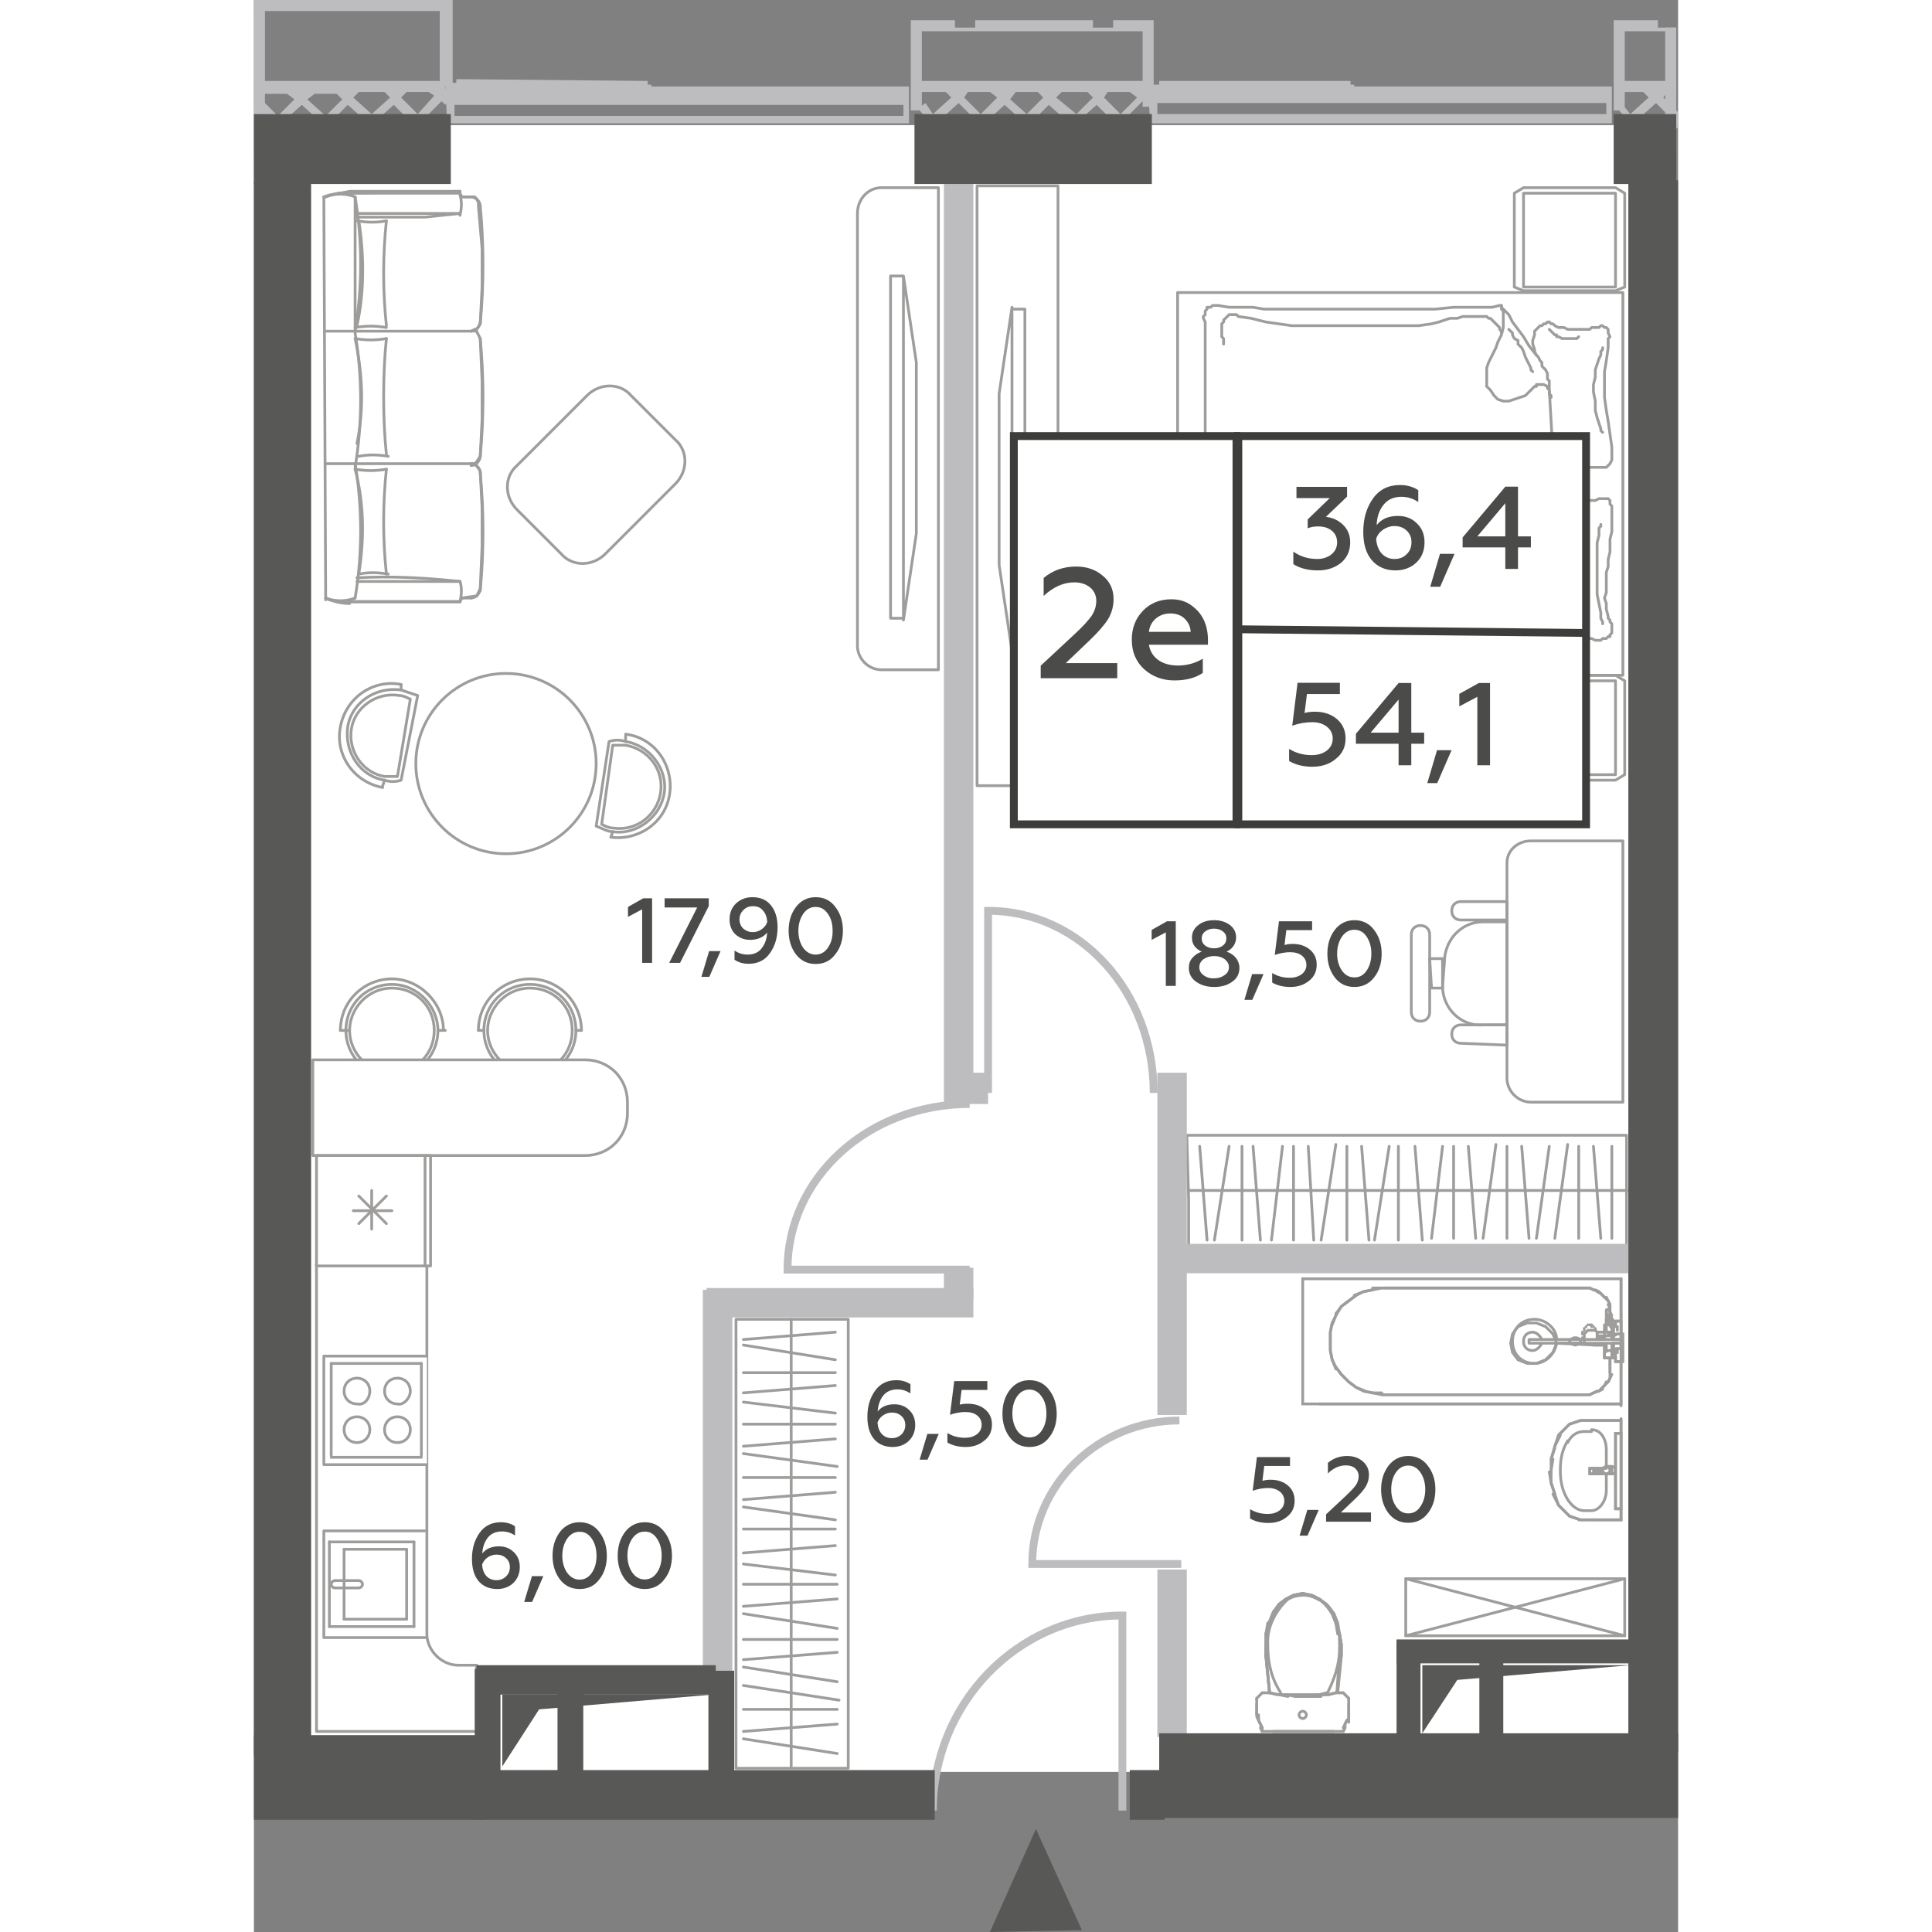 <?xml version="1.0" encoding="utf-8"?>
<!-- Generator: Adobe Illustrator 27.6.1, SVG Export Plug-In . SVG Version: 6.00 Build 0)  -->
<svg version="1.1" id="Layer_1" xmlns="http://www.w3.org/2000/svg" xmlns:xlink="http://www.w3.org/1999/xlink" x="0px" y="0px"
	   viewBox="0 0 77.4 105" enable-background="new 0 0 77.4 105" xml:space="preserve" width="200" height="200">
<rect x="0" y="0" width="77.4" height="105" fill="#808080" stroke="none"/>
<g id="Flats">
	<rect id="fl_11" x="3.1" y="6.8" fill="#FFFFFF" width="71.6" height="89.5"/>
</g>
<g id="objects">
	<g>
		
			<polygon fill="none" stroke="#9E9D9C" stroke-width="0.15" stroke-linecap="round" stroke-linejoin="round" stroke-miterlimit="10" points="
			32.3,96.1 32.3,71.7 28.8,71.7 26.2,71.7 26.2,96.1 28.8,96.1 		"/>
		
			<line fill="none" stroke="#9E9D9C" stroke-width="0.15" stroke-linecap="round" stroke-linejoin="round" stroke-miterlimit="10" x1="29.2" y1="96" x2="29.2" y2="71.7"/>
		<g>
			
				<line fill="none" stroke="#9E9D9C" stroke-width="0.15" stroke-linecap="round" stroke-linejoin="round" stroke-miterlimit="10" x1="26.6" y1="72.8" x2="31.6" y2="72.4"/>
			
				<line fill="none" stroke="#9E9D9C" stroke-width="0.15" stroke-linecap="round" stroke-linejoin="round" stroke-miterlimit="10" x1="26.6" y1="73.1" x2="31.6" y2="73.9"/>
		</g>
		
			<line fill="none" stroke="#9E9D9C" stroke-width="0.15" stroke-linecap="round" stroke-linejoin="round" stroke-miterlimit="10" x1="26.6" y1="74.6" x2="31.6" y2="74.6"/>
		<g>
			
				<line fill="none" stroke="#9E9D9C" stroke-width="0.15" stroke-linecap="round" stroke-linejoin="round" stroke-miterlimit="10" x1="26.6" y1="75.7" x2="31.6" y2="75.3"/>
			
				<line fill="none" stroke="#9E9D9C" stroke-width="0.15" stroke-linecap="round" stroke-linejoin="round" stroke-miterlimit="10" x1="26.6" y1="76.2" x2="31.6" y2="76.8"/>
			
				<line fill="none" stroke="#9E9D9C" stroke-width="0.15" stroke-linecap="round" stroke-linejoin="round" stroke-miterlimit="10" x1="26.6" y1="77.4" x2="31.6" y2="77.4"/>
			
				<line fill="none" stroke="#9E9D9C" stroke-width="0.15" stroke-linecap="round" stroke-linejoin="round" stroke-miterlimit="10" x1="26.6" y1="78.6" x2="31.6" y2="78.2"/>
			
				<line fill="none" stroke="#9E9D9C" stroke-width="0.15" stroke-linecap="round" stroke-linejoin="round" stroke-miterlimit="10" x1="26.6" y1="79" x2="31.7" y2="79.7"/>
			
				<line fill="none" stroke="#9E9D9C" stroke-width="0.15" stroke-linecap="round" stroke-linejoin="round" stroke-miterlimit="10" x1="26.6" y1="80.3" x2="31.6" y2="80.3"/>
			
				<line fill="none" stroke="#9E9D9C" stroke-width="0.15" stroke-linecap="round" stroke-linejoin="round" stroke-miterlimit="10" x1="26.6" y1="81.5" x2="31.6" y2="81.1"/>
			
				<line fill="none" stroke="#9E9D9C" stroke-width="0.15" stroke-linecap="round" stroke-linejoin="round" stroke-miterlimit="10" x1="26.6" y1="81.9" x2="31.6" y2="82.6"/>
		</g>
		<g>
			
				<line fill="none" stroke="#9E9D9C" stroke-width="0.15" stroke-linecap="round" stroke-linejoin="round" stroke-miterlimit="10" x1="26.6" y1="84.4" x2="31.6" y2="84"/>
			
				<line fill="none" stroke="#9E9D9C" stroke-width="0.15" stroke-linecap="round" stroke-linejoin="round" stroke-miterlimit="10" x1="26.6" y1="85" x2="31.6" y2="85.6"/>
			
				<line fill="none" stroke="#9E9D9C" stroke-width="0.15" stroke-linecap="round" stroke-linejoin="round" stroke-miterlimit="10" x1="26.6" y1="86.1" x2="31.7" y2="86.1"/>
			
				<line fill="none" stroke="#9E9D9C" stroke-width="0.15" stroke-linecap="round" stroke-linejoin="round" stroke-miterlimit="10" x1="26.6" y1="87.3" x2="31.7" y2="86.9"/>
			
				<line fill="none" stroke="#9E9D9C" stroke-width="0.15" stroke-linecap="round" stroke-linejoin="round" stroke-miterlimit="10" x1="26.6" y1="87.7" x2="31.7" y2="88.5"/>
			
				<line fill="none" stroke="#9E9D9C" stroke-width="0.15" stroke-linecap="round" stroke-linejoin="round" stroke-miterlimit="10" x1="26.6" y1="89.1" x2="31.7" y2="89.1"/>
			
				<line fill="none" stroke="#9E9D9C" stroke-width="0.15" stroke-linecap="round" stroke-linejoin="round" stroke-miterlimit="10" x1="26.6" y1="90.2" x2="31.7" y2="89.8"/>
			
				<line fill="none" stroke="#9E9D9C" stroke-width="0.15" stroke-linecap="round" stroke-linejoin="round" stroke-miterlimit="10" x1="26.6" y1="90.6" x2="31.7" y2="91.4"/>
			
				<line fill="none" stroke="#9E9D9C" stroke-width="0.15" stroke-linecap="round" stroke-linejoin="round" stroke-miterlimit="10" x1="26.6" y1="91.6" x2="31.8" y2="92.4"/>
			
				<line fill="none" stroke="#9E9D9C" stroke-width="0.15" stroke-linecap="round" stroke-linejoin="round" stroke-miterlimit="10" x1="26.6" y1="92.9" x2="31.7" y2="92.9"/>
			
				<line fill="none" stroke="#9E9D9C" stroke-width="0.15" stroke-linecap="round" stroke-linejoin="round" stroke-miterlimit="10" x1="26.6" y1="94.1" x2="31.7" y2="93.7"/>
			
				<line fill="none" stroke="#9E9D9C" stroke-width="0.15" stroke-linecap="round" stroke-linejoin="round" stroke-miterlimit="10" x1="26.6" y1="94.5" x2="31.7" y2="95.3"/>
		</g>
		
			<line fill="none" stroke="#9E9D9C" stroke-width="0.15" stroke-linecap="round" stroke-linejoin="round" stroke-miterlimit="10" x1="26.6" y1="83.1" x2="31.6" y2="83.1"/>
	</g>
	<g>
		
			<polygon fill="none" stroke="#9E9D9C" stroke-width="0.15" stroke-linecap="round" stroke-linejoin="round" stroke-miterlimit="10" points="
			74.6,61.7 50.7,61.7 50.8,65.2 50.8,67.8 74.6,67.8 74.6,65.1 		"/>
		
			<line fill="none" stroke="#9E9D9C" stroke-width="0.15" stroke-linecap="round" stroke-linejoin="round" stroke-miterlimit="10" x1="75.1" y1="64.7" x2="50.8" y2="64.7"/>
		<g>
			
				<line fill="none" stroke="#9E9D9C" stroke-width="0.15" stroke-linecap="round" stroke-linejoin="round" stroke-miterlimit="10" x1="51.8" y1="67.4" x2="51.4" y2="62.3"/>
			
				<line fill="none" stroke="#9E9D9C" stroke-width="0.15" stroke-linecap="round" stroke-linejoin="round" stroke-miterlimit="10" x1="52.2" y1="67.4" x2="53" y2="62.3"/>
		</g>
		
			<line fill="none" stroke="#9E9D9C" stroke-width="0.15" stroke-linecap="round" stroke-linejoin="round" stroke-miterlimit="10" x1="53.7" y1="67.4" x2="53.7" y2="62.3"/>
		<g>
			
				<line fill="none" stroke="#9E9D9C" stroke-width="0.15" stroke-linecap="round" stroke-linejoin="round" stroke-miterlimit="10" x1="54.7" y1="67.4" x2="54.3" y2="62.3"/>
			
				<line fill="none" stroke="#9E9D9C" stroke-width="0.15" stroke-linecap="round" stroke-linejoin="round" stroke-miterlimit="10" x1="55.3" y1="67.4" x2="55.9" y2="62.3"/>
			
				<line fill="none" stroke="#9E9D9C" stroke-width="0.15" stroke-linecap="round" stroke-linejoin="round" stroke-miterlimit="10" x1="56.5" y1="67.4" x2="56.5" y2="62.3"/>
			
				<line fill="none" stroke="#9E9D9C" stroke-width="0.15" stroke-linecap="round" stroke-linejoin="round" stroke-miterlimit="10" x1="57.6" y1="67.4" x2="57.3" y2="62.3"/>
			
				<line fill="none" stroke="#9E9D9C" stroke-width="0.15" stroke-linecap="round" stroke-linejoin="round" stroke-miterlimit="10" x1="58" y1="67.4" x2="58.8" y2="62.2"/>
			
				<line fill="none" stroke="#9E9D9C" stroke-width="0.15" stroke-linecap="round" stroke-linejoin="round" stroke-miterlimit="10" x1="59.4" y1="67.4" x2="59.4" y2="62.3"/>
			
				<line fill="none" stroke="#9E9D9C" stroke-width="0.15" stroke-linecap="round" stroke-linejoin="round" stroke-miterlimit="10" x1="60.6" y1="67.4" x2="60.2" y2="62.3"/>
			
				<line fill="none" stroke="#9E9D9C" stroke-width="0.15" stroke-linecap="round" stroke-linejoin="round" stroke-miterlimit="10" x1="60.9" y1="67.4" x2="61.7" y2="62.3"/>
		</g>
		<g>
			
				<line fill="none" stroke="#9E9D9C" stroke-width="0.15" stroke-linecap="round" stroke-linejoin="round" stroke-miterlimit="10" x1="63.5" y1="67.4" x2="63.1" y2="62.3"/>
			
				<line fill="none" stroke="#9E9D9C" stroke-width="0.15" stroke-linecap="round" stroke-linejoin="round" stroke-miterlimit="10" x1="64" y1="67.3" x2="64.6" y2="62.3"/>
			
				<line fill="none" stroke="#9E9D9C" stroke-width="0.15" stroke-linecap="round" stroke-linejoin="round" stroke-miterlimit="10" x1="65.2" y1="67.3" x2="65.2" y2="62.3"/>
			
				<line fill="none" stroke="#9E9D9C" stroke-width="0.15" stroke-linecap="round" stroke-linejoin="round" stroke-miterlimit="10" x1="73.8" y1="67.3" x2="73.8" y2="62.3"/>
			
				<line fill="none" stroke="#9E9D9C" stroke-width="0.15" stroke-linecap="round" stroke-linejoin="round" stroke-miterlimit="10" x1="66.4" y1="67.3" x2="66" y2="62.3"/>
			
				<line fill="none" stroke="#9E9D9C" stroke-width="0.15" stroke-linecap="round" stroke-linejoin="round" stroke-miterlimit="10" x1="66.8" y1="67.3" x2="67.5" y2="62.2"/>
			
				<line fill="none" stroke="#9E9D9C" stroke-width="0.15" stroke-linecap="round" stroke-linejoin="round" stroke-miterlimit="10" x1="68.1" y1="67.3" x2="68.1" y2="62.3"/>
			
				<line fill="none" stroke="#9E9D9C" stroke-width="0.15" stroke-linecap="round" stroke-linejoin="round" stroke-miterlimit="10" x1="69.3" y1="67.3" x2="68.9" y2="62.3"/>
			
				<line fill="none" stroke="#9E9D9C" stroke-width="0.15" stroke-linecap="round" stroke-linejoin="round" stroke-miterlimit="10" x1="69.7" y1="67.3" x2="70.4" y2="62.3"/>
			
				<line fill="none" stroke="#9E9D9C" stroke-width="0.15" stroke-linecap="round" stroke-linejoin="round" stroke-miterlimit="10" x1="70.7" y1="67.3" x2="71.4" y2="62.2"/>
			
				<line fill="none" stroke="#9E9D9C" stroke-width="0.15" stroke-linecap="round" stroke-linejoin="round" stroke-miterlimit="10" x1="72" y1="67.3" x2="72" y2="62.3"/>
			
				<line fill="none" stroke="#9E9D9C" stroke-width="0.15" stroke-linecap="round" stroke-linejoin="round" stroke-miterlimit="10" x1="73.2" y1="67.3" x2="72.8" y2="62.3"/>
		</g>
		
			<line fill="none" stroke="#9E9D9C" stroke-width="0.15" stroke-linecap="round" stroke-linejoin="round" stroke-miterlimit="10" x1="62.2" y1="67.4" x2="62.2" y2="62.3"/>
	</g>
	
		<rect x="39.3" y="10.1" fill="none" stroke="#9E9D9C" stroke-width="0.15" stroke-linecap="round" stroke-linejoin="round" stroke-miterlimit="10" width="4.4" height="32.6"/>
	
		<path fill="none" stroke="#9E9D9C" stroke-width="0.15" stroke-linecap="round" stroke-linejoin="round" stroke-miterlimit="10" d="
		M41.2,35.4V16.8h0.7v18.6H41.2z M41.2,35.4l-0.7-4.7v-9.3l0.7-4.7"/>
	<g>
		
			<polyline fill="none" stroke="#9E9D9C" stroke-width="0.15" stroke-linecap="round" stroke-linejoin="round" stroke-miterlimit="10" points="
			68.6,37 68.6,42.1 69,42.4 74,42.4 74.5,42.1 74.5,37 74,36.7 69,36.7 68.6,37 		"/>
		
			<polyline fill="none" stroke="#9E9D9C" stroke-width="0.15" stroke-linecap="round" stroke-linejoin="round" stroke-miterlimit="10" points="
			68.5,10.5 68.5,15.6 69,15.8 74,15.8 74.5,15.6 74.5,10.5 74,10.2 69,10.2 68.5,10.5 		"/>
		
			<rect x="50.2" y="15.9" fill="none" stroke="#9E9D9C" stroke-width="0.15" stroke-linecap="round" stroke-linejoin="round" stroke-miterlimit="10" width="24.2" height="20.8"/>
		
			<polyline fill="none" stroke="#9E9D9C" stroke-width="0.15" stroke-linecap="round" stroke-linejoin="round" stroke-miterlimit="10" points="
			69,10.5 74,10.5 74,15.6 69,15.6 69,10.5 		"/>
		
			<polyline fill="none" stroke="#9E9D9C" stroke-width="0.15" stroke-linecap="round" stroke-linejoin="round" stroke-miterlimit="10" points="
			69.8,36.2 69.6,36.2 69.1,36.2 68.3,36.2 67.2,36.2 65.9,36.2 64.4,36.2 62.9,36.3 61.3,36.3 56.1,36.3 55.6,36.3 55.2,36.4 
			54.7,36.4 54.3,36.4 53.8,36.4 53.4,36.3 52.9,36.3 52.8,36.3 52.6,36.3 52.5,36.3 52.4,36.3 52.2,36.3 52.1,36.3 51.9,36.2 
			51.8,36.2 51.7,36.1 51.7,36.1 51.7,36.1 51.6,36.1 51.6,36.1 51.5,36 51.5,36 51.5,35.9 51.4,35.9 51.4,35.8 51.4,35.8 
			51.4,35.7 51.4,35.6 51.4,35.5 51.5,35.5 51.5,35.4 51.7,34.2 51.8,33.1 51.8,31.8 51.8,30.6 51.8,29.5 51.7,28.3 51.7,27 
			51.7,25.8 51.7,24.8 51.7,23.8 51.7,22.7 51.7,21.7 51.7,20.6 51.7,19.6 51.7,18.6 51.7,17.6 51.7,17.5 51.6,17.3 51.6,17.2 
			51.7,17.1 51.7,17.1 51.7,17 51.7,16.9 51.8,16.8 51.8,16.7 51.9,16.7 52,16.7 52.1,16.6 52.2,16.6 52.3,16.6 52.3,16.6 
			52.4,16.6 53,16.7 53.7,16.7 54.3,16.7 54.9,16.8 55.5,16.8 56.1,16.8 61.5,16.8 62.1,16.8 63.2,16.8 64.2,16.8 65.2,16.7 
			66,16.7 66.8,16.7 67.3,16.7 67.7,16.6 67.8,16.6 67.8,16.7 68,16.9 68.2,17.1 68.4,17.5 68.7,17.9 69,18.3 69.3,18.8 69.7,19.3 
			69.8,19.4 69.9,19.6 70,19.7 70,19.9 70.1,20 70.2,20.1 70.3,20.3 70.3,20.5 70.3,20.6 70.3,20.6 70.4,20.7 70.4,20.9 70.4,20.9 
			70.4,21 70.4,21.1 70.4,21.2 70.5,22.9 70.6,24.7 70.5,26.4 70.5,28.1 70.4,29.8 70.4,31.6 70.4,33.3 70.4,35 70.4,35.1 
			70.5,35.2 70.5,35.4 70.4,35.5 70.4,35.6 70.4,35.7 70.4,35.9 70.3,35.9 70.2,36 70.2,36.1 70.1,36.1 70,36.1 69.9,36.1 
			69.9,36.2 69.8,36.2 		"/>
		
			<polyline fill="none" stroke="#9E9D9C" stroke-width="0.15" stroke-linecap="round" stroke-linejoin="round" stroke-miterlimit="10" points="
			67.8,16.6 67.8,16.7 67.8,16.7 67.8,16.8 67.9,16.9 67.9,17 67.9,17.1 67.9,17.3 67.9,17.4 67.9,17.8 67.8,18.2 67.6,18.6 
			67.5,18.9 67.3,19.3 67.1,19.7 67,20 67,20.5 67,20.6 67,20.7 67,20.7 67,20.9 67,21 67.1,21.1 67.1,21.1 67.2,21.2 67.4,21.5 
			67.6,21.7 67.9,21.8 68.2,21.8 68.5,21.7 68.8,21.6 69.1,21.5 69.4,21.2 69.4,21.2 69.5,21.1 69.6,21 69.7,21 69.7,20.9 
			69.8,20.9 69.9,20.9 70,20.9 70.1,20.9 70.3,21 70.3,21.1 70.4,21.2 70.4,21.4 70.5,21.5 70.5,21.6 70.5,21.6 		"/>
		
			<polyline fill="none" stroke="#9E9D9C" stroke-width="0.15" stroke-linecap="round" stroke-linejoin="round" stroke-miterlimit="10" points="
			67.8,18.1 67.8,18.1 67.8,18 67.7,17.9 67.7,17.8 67.6,17.7 67.5,17.6 67.4,17.5 67.3,17.4 67.2,17.3 67.1,17.3 67.1,17.3 
			67,17.2 66.9,17.2 66.8,17.2 66.8,17.2 66.7,17.2 66.3,17.2 66,17.2 65.7,17.2 65.4,17.3 65,17.3 64.7,17.4 64.4,17.5 64,17.6 
			63.3,17.7 62.6,17.7 61.9,17.7 56.4,17.7 55.7,17.6 55,17.5 54.2,17.3 53.5,17.2 53.5,17.2 53.4,17.1 53.3,17.1 53.2,17.1 
			53.2,17.1 53.1,17.1 53,17.1 52.9,17.2 52.9,17.2 52.8,17.3 52.8,17.3 52.7,17.4 52.7,17.5 52.6,17.6 52.6,17.7 52.6,17.8 
			52.6,17.9 52.6,18.1 52.6,18.3 52.7,18.4 52.7,18.6 52.7,18.6 52.7,18.7 		"/>
		
			<polyline fill="none" stroke="#9E9D9C" stroke-width="0.15" stroke-linecap="round" stroke-linejoin="round" stroke-miterlimit="10" points="
			70.1,24.7 70.1,24.8 70.1,25.2 70,25.8 69.9,26.5 69.8,27.4 69.7,28.4 69.7,29.5 69.7,30.6 69.7,31.1 69.7,31.5 69.8,32 
			69.8,32.5 69.8,33 69.8,33.4 69.8,33.9 69.8,34.4 69.8,34.5 69.8,34.6 69.8,34.6 69.8,34.7 69.8,34.8 69.7,34.9 69.7,34.9 
			69.7,35 69.6,35.1 69.6,35.2 69.5,35.2 69.4,35.3 69.3,35.3 69.2,35.4 69.2,35.4 69.1,35.4 68.5,35.5 67.9,35.5 67.3,35.5 
			66.8,35.4 66.2,35.3 65.6,35.2 65,35.1 64.5,35 63.7,35 62.9,35.1 62.2,35.2 61.6,35.4 56.2,35.5 55.8,35.6 55.5,35.8 55.5,35.8 
					"/>
		
			<polyline fill="none" stroke="#9E9D9C" stroke-width="0.15" stroke-linecap="round" stroke-linejoin="round" stroke-miterlimit="10" points="
			69.7,19.3 69.7,19.3 69.6,19.1 69.6,19 69.5,18.7 69.5,18.5 69.6,18.2 69.6,18 69.8,17.8 69.9,17.7 70,17.7 70.1,17.6 70.2,17.6 
			70.3,17.5 70.4,17.5 70.4,17.5 		"/>
		
			<polyline fill="none" stroke="#9E9D9C" stroke-width="0.15" stroke-linecap="round" stroke-linejoin="round" stroke-miterlimit="10" points="
			69.5,20.2 69.5,20.2 69.4,20.1 69.4,20 69.3,19.8 69.2,19.6 69.1,19.4 69,19.1 68.9,18.9 68.7,18.7 68.7,18.5 68.5,18.4 
			68.4,18.2 68.4,18.1 68.3,18 68.2,17.9 		"/>
		
			<polyline fill="none" stroke="#9E9D9C" stroke-width="0.15" stroke-linecap="round" stroke-linejoin="round" stroke-miterlimit="10" points="
			52.1,30 52.1,30.1 52.2,30.4 52.3,30.8 52.4,31.3 52.4,32 52.4,32.6 52.3,33.3 52.1,34 52.1,34.2 52,34.3 51.9,34.4 51.9,34.6 
			51.8,34.7 51.8,34.9 51.8,35 51.8,35.2 51.8,35.2 51.8,35.3 51.9,35.3 51.9,35.4 51.9,35.4 51.9,35.5 51.9,35.5 52,35.5 
			52.1,35.7 52.3,35.8 52.4,35.8 52.6,35.8 52.7,35.8 52.9,35.8 52.9,35.8 52.9,35.8 		"/>
		
			<polyline fill="none" stroke="#9E9D9C" stroke-width="0.15" stroke-linecap="round" stroke-linejoin="round" stroke-miterlimit="10" points="
			70.5,27.4 70.5,27.3 70.6,27.3 70.7,27.3 70.8,27.2 71,27.2 71.2,27.2 71.4,27.1 71.6,27.1 71.8,27.1 72,27.1 72.2,27.1 
			72.4,27.1 72.6,27.2 72.9,27.2 73.1,27.1 73.3,27.1 73.3,27.1 73.4,27.1 73.4,27.1 73.4,27.1 73.5,27.1 73.5,27.1 73.6,27.1 
			73.6,27.1 73.7,27.2 73.7,27.2 73.7,27.3 73.7,27.4 73.8,27.5 73.8,27.5 73.8,27.6 73.8,27.7 73.8,28.1 73.8,28.5 73.8,28.9 
			73.7,29.3 73.7,29.7 73.7,30 73.6,30.4 73.6,30.8 73.5,31.1 73.5,31.5 73.5,31.8 73.5,32.2 73.4,32.5 73.5,32.8 73.5,33.1 
			73.6,33.5 73.6,33.6 73.7,33.7 73.7,33.8 73.8,33.9 73.8,34 73.8,34.2 73.8,34.3 73.8,34.4 73.7,34.5 73.7,34.6 73.6,34.6 
			73.5,34.7 73.5,34.7 73.3,34.7 73.2,34.8 73.2,34.8 73,34.8 72.9,34.8 72.7,34.7 72.6,34.7 72.5,34.7 72.3,34.7 72.2,34.6 
			72,34.6 71.7,34.6 71.4,34.6 71.2,34.6 70.9,34.6 70.7,34.7 70.6,34.7 70.5,34.7 70.4,34.7 		"/>
		
			<polyline fill="none" stroke="#9E9D9C" stroke-width="0.15" stroke-linecap="round" stroke-linejoin="round" stroke-miterlimit="10" points="
			73.2,28.5 73.2,28.6 73.1,28.7 73.1,28.9 73.1,29.1 73,29.5 73,29.8 73,30.2 73,30.6 73,31.2 73,31.8 73,32.3 73.1,32.8 
			73.2,33.3 73.2,33.6 73.3,33.8 73.3,33.9 		"/>
		
			<polyline fill="none" stroke="#9E9D9C" stroke-width="0.15" stroke-linecap="round" stroke-linejoin="round" stroke-miterlimit="10" points="
			72,18.3 72,18.3 71.9,18.4 71.8,18.4 71.7,18.4 71.5,18.4 71.3,18.4 71.1,18.4 70.9,18.3 70.8,18.3 70.8,18.2 70.7,18.2 
			70.6,18.1 70.5,18 70.5,18 70.4,17.9 		"/>
		
			<polyline fill="none" stroke="#9E9D9C" stroke-width="0.15" stroke-linecap="round" stroke-linejoin="round" stroke-miterlimit="10" points="
			73.3,18.9 73.3,19 73.2,19.1 73.2,19.3 73.1,19.5 73,19.8 72.9,20.1 72.9,20.5 72.8,20.9 72.8,21.3 72.9,21.8 72.9,22.3 73,22.7 
			73.1,23 73.2,23.3 73.2,23.4 73.3,23.5 		"/>
		
			<polyline fill="none" stroke="#9E9D9C" stroke-width="0.15" stroke-linecap="round" stroke-linejoin="round" stroke-miterlimit="10" points="
			70.4,17.5 70.5,17.6 70.6,17.6 70.7,17.7 70.9,17.8 71.2,17.8 71.4,17.9 71.7,17.9 72,17.9 72.1,17.9 72.2,17.9 72.4,17.9 
			72.5,17.9 72.6,17.9 72.7,17.8 72.8,17.8 72.9,17.8 73,17.8 73.1,17.8 73.2,17.7 73.2,17.7 73.3,17.7 73.3,17.7 73.4,17.8 
			73.5,17.8 73.6,17.9 73.6,18 73.6,18.1 73.7,18.3 73.6,18.4 73.6,18.6 73.6,18.8 73.6,18.9 73.5,19.6 73.4,20.2 73.4,20.9 
			73.4,21.6 73.5,22.3 73.6,22.9 73.7,23.6 73.8,24.3 73.8,24.4 73.8,24.5 73.8,24.6 73.8,24.7 73.8,24.8 73.8,24.9 73.8,25 
			73.8,25 73.7,25.2 73.6,25.3 73.5,25.4 73.4,25.4 73.2,25.4 73.1,25.4 73,25.4 72.8,25.4 72.4,25.4 72,25.4 71.6,25.4 71.3,25.4 
			71,25.4 70.8,25.4 70.6,25.4 70.6,25.4 		"/>
		
			<polyline fill="none" stroke="#9E9D9C" stroke-width="0.15" stroke-linecap="round" stroke-linejoin="round" stroke-miterlimit="10" points="
			71.6,34 71.6,34 71.5,34 71.4,34 71.3,34 71.2,34 71.1,34 70.9,34 70.8,34 70.7,34 70.6,34 70.6,34 70.5,34 70.5,34 70.4,34 
			70.4,34 		"/>
		
			<polyline fill="none" stroke="#9E9D9C" stroke-width="0.15" stroke-linecap="round" stroke-linejoin="round" stroke-miterlimit="10" points="
			69,37 74,37 74,42.1 69,42.1 69,37 		"/>
	</g>
	
		<polyline fill="none" stroke="#9E9D9C" stroke-width="0.15" stroke-linecap="round" stroke-linejoin="round" stroke-miterlimit="10" points="
		74.5,88.9 74.5,85.8 62.6,85.8 62.6,88.9 74.5,88.9 	"/>
	
		<line fill="none" stroke="#9E9D9C" stroke-width="0.15" stroke-linecap="round" stroke-linejoin="round" stroke-miterlimit="10" x1="74.5" y1="85.8" x2="62.6" y2="88.9"/>
	
		<line fill="none" stroke="#9E9D9C" stroke-width="0.15" stroke-linecap="round" stroke-linejoin="round" stroke-miterlimit="10" x1="62.6" y1="85.8" x2="74.5" y2="88.9"/>
	
		<path fill="none" stroke="#9E9D9C" stroke-width="0.15" stroke-linecap="round" stroke-linejoin="round" stroke-miterlimit="10" d="
		M34.1,10.2h3.1v26.2h-3.1c-0.7,0-1.3-0.6-1.3-1.3V11.6C32.8,10.8,33.4,10.2,34.1,10.2z"/>
	
		<path fill="none" stroke="#9E9D9C" stroke-width="0.15" stroke-linecap="round" stroke-linejoin="round" stroke-miterlimit="10" d="
		M35.3,15v18.6h-0.7V15H35.3z M35.3,15l0.7,4.7V29l-0.7,4.7"/>
	<g>
		
			<path fill="none" stroke="#9E9D9C" stroke-width="0.15" stroke-linecap="round" stroke-linejoin="round" stroke-miterlimit="10" d="
			M11.2,31.6c0.1,0.3,0.1,0.7,0,1.1"/>
		
			<path fill="none" stroke="#9E9D9C" stroke-width="0.15" stroke-linecap="round" stroke-linejoin="round" stroke-miterlimit="10" d="
			M12.3,25.7c0.2,2.1,0.2,4.3,0,6.4"/>
		
			<path fill="none" stroke="#9E9D9C" stroke-width="0.15" stroke-linecap="round" stroke-linejoin="round" stroke-miterlimit="10" d="
			M5.5,25.2c0.4,2.4,0.4,4.9,0,7.3"/>
		
			<line fill="none" stroke="#9E9D9C" stroke-width="0.15" stroke-linecap="round" stroke-linejoin="round" stroke-miterlimit="10" x1="11.2" y1="32.7" x2="11.2" y2="32.7"/>
		
			<path fill="none" stroke="#9E9D9C" stroke-width="0.15" stroke-linecap="round" stroke-linejoin="round" stroke-miterlimit="10" d="
			M5.2,32.8c-0.4,0-0.9-0.1-1.3-0.3"/>
		
			<line fill="none" stroke="#9E9D9C" stroke-width="0.15" stroke-linecap="round" stroke-linejoin="round" stroke-miterlimit="10" x1="5.2" y1="32.7" x2="11.2" y2="32.7"/>
		
			<line fill="none" stroke="#9E9D9C" stroke-width="0.15" stroke-linecap="round" stroke-linejoin="round" stroke-miterlimit="10" x1="11.8" y1="32.5" x2="11.3" y2="32.5"/>
		
			<line fill="none" stroke="#9E9D9C" stroke-width="0.15" stroke-linecap="round" stroke-linejoin="round" stroke-miterlimit="10" x1="11.2" y1="32.7" x2="4.6" y2="32.7"/>
		
			<path fill="none" stroke="#9E9D9C" stroke-width="0.15" stroke-linecap="round" stroke-linejoin="round" stroke-miterlimit="10" d="
			M12.3,32c0,0.2-0.2,0.5-0.5,0.5"/>
		
			<path fill="none" stroke="#9E9D9C" stroke-width="0.15" stroke-linecap="round" stroke-linejoin="round" stroke-miterlimit="10" d="
			M5.5,32.5c-0.5,0.2-1.1,0.2-1.6,0"/>
		
			<path fill="none" stroke="#9E9D9C" stroke-width="0.15" stroke-linecap="round" stroke-linejoin="round" stroke-miterlimit="10" d="
			M7.2,17.7C7,15.8,7,13.9,7.2,12"/>
		
			<path fill="none" stroke="#9E9D9C" stroke-width="0.15" stroke-linecap="round" stroke-linejoin="round" stroke-miterlimit="10" d="
			M5.7,12C6,13.9,6,15.9,5.6,17.7"/>
		
			<path fill="none" stroke="#9E9D9C" stroke-width="0.15" stroke-linecap="round" stroke-linejoin="round" stroke-miterlimit="10" d="
			M5.5,17.8c0.6-0.1,1.1-0.1,1.7,0"/>
		
			<line fill="none" stroke="#9E9D9C" stroke-width="0.15" stroke-linecap="round" stroke-linejoin="round" stroke-miterlimit="10" x1="11.2" y1="10.5" x2="11.2" y2="10.4"/>
		
			<path fill="none" stroke="#9E9D9C" stroke-width="0.15" stroke-linecap="round" stroke-linejoin="round" stroke-miterlimit="10" d="
			M7.2,12c-0.5,0.1-1,0.1-1.6,0"/>
		
			<path fill="none" stroke="#9E9D9C" stroke-width="0.15" stroke-linecap="round" stroke-linejoin="round" stroke-miterlimit="10" d="
			M3.9,10.7c0.4-0.2,0.9-0.2,1.3-0.3"/>
		
			<line fill="none" stroke="#9E9D9C" stroke-width="0.15" stroke-linecap="round" stroke-linejoin="round" stroke-miterlimit="10" x1="5.2" y1="10.4" x2="11.2" y2="10.4"/>
		
			<polyline fill="none" stroke="#9E9D9C" stroke-width="0.15" stroke-linecap="round" stroke-linejoin="round" stroke-miterlimit="10" points="
			5.6,11.8 7.5,11.8 9.3,11.8 11.2,11.6 		"/>
		
			<line fill="none" stroke="#9E9D9C" stroke-width="0.15" stroke-linecap="round" stroke-linejoin="round" stroke-miterlimit="10" x1="11.8" y1="10.7" x2="11.3" y2="10.7"/>
		
			<path fill="none" stroke="#9E9D9C" stroke-width="0.15" stroke-linecap="round" stroke-linejoin="round" stroke-miterlimit="10" d="
			M11.2,10.6c0.1,0.3,0.1,0.7,0,1.1"/>
		
			<line fill="none" stroke="#9E9D9C" stroke-width="0.15" stroke-linecap="round" stroke-linejoin="round" stroke-miterlimit="10" x1="5.6" y1="11.6" x2="11.2" y2="11.6"/>
		
			<line fill="none" stroke="#9E9D9C" stroke-width="0.15" stroke-linecap="round" stroke-linejoin="round" stroke-miterlimit="10" x1="11.2" y1="10.5" x2="4.6" y2="10.5"/>
		
			<path fill="none" stroke="#9E9D9C" stroke-width="0.15" stroke-linecap="round" stroke-linejoin="round" stroke-miterlimit="10" d="
			M11.8,10.7c0.2,0,0.5,0.2,0.5,0.5"/>
		
			<path fill="none" stroke="#9E9D9C" stroke-width="0.15" stroke-linecap="round" stroke-linejoin="round" stroke-miterlimit="10" d="
			M12.3,11.2c0.2,2.1,0.2,4.3,0,6.4"/>
		
			<path fill="none" stroke="#9E9D9C" stroke-width="0.15" stroke-linecap="round" stroke-linejoin="round" stroke-miterlimit="10" d="
			M12.3,17.5c0,0.2-0.2,0.5-0.5,0.5"/>
		
			<path fill="none" stroke="#9E9D9C" stroke-width="0.15" stroke-linecap="round" stroke-linejoin="round" stroke-miterlimit="10" d="
			M5.5,10.7c0.4,2.4,0.4,4.9,0,7.3"/>
		
			<path fill="none" stroke="#9E9D9C" stroke-width="0.15" stroke-linecap="round" stroke-linejoin="round" stroke-miterlimit="10" d="
			M3.9,10.7c0.5-0.2,1.1-0.2,1.6,0"/>
		
			<line fill="none" stroke="#9E9D9C" stroke-width="0.15" stroke-linecap="round" stroke-linejoin="round" stroke-miterlimit="10" x1="5.5" y1="10.7" x2="5.5" y2="18"/>
		
			<line fill="none" stroke="#9E9D9C" stroke-width="0.15" stroke-linecap="round" stroke-linejoin="round" stroke-miterlimit="10" x1="3.8" y1="10.7" x2="3.9" y2="32.6"/>
		
			<path fill="none" stroke="#9E9D9C" stroke-width="0.15" stroke-linecap="round" stroke-linejoin="round" stroke-miterlimit="10" d="
			M7.2,31.2c-0.2-1.9-0.2-3.8,0-5.7"/>
		
			<path fill="none" stroke="#9E9D9C" stroke-width="0.15" stroke-linecap="round" stroke-linejoin="round" stroke-miterlimit="10" d="
			M5.5,25.5C6,27.4,6,29.3,5.7,31.2"/>
		
			<path fill="none" stroke="#9E9D9C" stroke-width="0.15" stroke-linecap="round" stroke-linejoin="round" stroke-miterlimit="10" d="
			M7.2,25.5c-0.6,0.1-1.1,0.1-1.7,0"/>
		
			<path fill="none" stroke="#9E9D9C" stroke-width="0.15" stroke-linecap="round" stroke-linejoin="round" stroke-miterlimit="10" d="
			M5.5,18.1c0.4,2.4,0.4,4.9,0,7.3"/>
		
			<path fill="none" stroke="#9E9D9C" stroke-width="0.15" stroke-linecap="round" stroke-linejoin="round" stroke-miterlimit="10" d="
			M7.2,24.7c-0.2-1.9-0.2-4.4,0-6.3"/>
		
			<path fill="none" stroke="#9E9D9C" stroke-width="0.15" stroke-linecap="round" stroke-linejoin="round" stroke-miterlimit="10" d="
			M5.5,18.4c0.4,1.9,0.5,3.8,0.1,5.7"/>
		
			<path fill="none" stroke="#9E9D9C" stroke-width="0.15" stroke-linecap="round" stroke-linejoin="round" stroke-miterlimit="10" d="
			M7.2,18.4c-0.6,0.1-1.1,0.1-1.7,0"/>
		
			<path fill="none" stroke="#9E9D9C" stroke-width="0.15" stroke-linecap="round" stroke-linejoin="round" stroke-miterlimit="10" d="
			M5.7,31.2c0.5-0.1,1-0.1,1.6,0"/>
		
			<path fill="none" stroke="#9E9D9C" stroke-width="0.15" stroke-linecap="round" stroke-linejoin="round" stroke-miterlimit="10" d="
			M5.7,24.8c0.5-0.1,1-0.1,1.6,0"/>
		
			<line fill="none" stroke="#9E9D9C" stroke-width="0.15" stroke-linecap="round" stroke-linejoin="round" stroke-miterlimit="10" x1="11.8" y1="18" x2="3.9" y2="18"/>
		
			<path fill="none" stroke="#9E9D9C" stroke-width="0.15" stroke-linecap="round" stroke-linejoin="round" stroke-miterlimit="10" d="
			M5.6,31.4c1.9-0.1,3.7,0,5.6,0.2"/>
		
			<line fill="none" stroke="#9E9D9C" stroke-width="0.15" stroke-linecap="round" stroke-linejoin="round" stroke-miterlimit="10" x1="5.6" y1="31.6" x2="11.2" y2="31.6"/>
		
			<path fill="none" stroke="#9E9D9C" stroke-width="0.15" stroke-linecap="round" stroke-linejoin="round" stroke-miterlimit="10" d="
			M11.8,25.2c0.2,0,0.5,0.2,0.5,0.5"/>
		
			<polyline fill="none" stroke="#9E9D9C" stroke-width="0.15" stroke-linecap="round" stroke-linejoin="round" stroke-miterlimit="10" points="
			11.2,10.4 4.9,10.5 4.7,10.5 4.1,10.6 3.8,10.7 		"/>
		
			<polyline fill="none" stroke="#9E9D9C" stroke-width="0.15" stroke-linecap="round" stroke-linejoin="round" stroke-miterlimit="10" points="
			11.8,18 12,17.9 12.1,17.9 12.3,17.6 12.4,15.6 12.4,13.5 12.2,11.2 12.2,11 12.1,10.8 12,10.7 11.3,10.7 11.2,10.5 		"/>
		
			<path fill="none" stroke="#9E9D9C" stroke-width="0.15" stroke-linecap="round" stroke-linejoin="round" stroke-miterlimit="10" d="
			M12.3,18.4c0.2,2.1,0.2,4.3,0,6.4"/>
		
			<path fill="none" stroke="#9E9D9C" stroke-width="0.15" stroke-linecap="round" stroke-linejoin="round" stroke-miterlimit="10" d="
			M12.3,24.8c0,0.2-0.2,0.5-0.5,0.5"/>
		
			<line fill="none" stroke="#9E9D9C" stroke-width="0.15" stroke-linecap="round" stroke-linejoin="round" stroke-miterlimit="10" x1="11.8" y1="25.2" x2="3.9" y2="25.2"/>
		
			<polyline fill="none" stroke="#9E9D9C" stroke-width="0.15" stroke-linecap="round" stroke-linejoin="round" stroke-miterlimit="10" points="
			11.8,25.2 12,25.2 12.1,25.1 12.3,24.8 12.4,22.8 12.4,20.7 12.3,18.4 12.2,18.2 12.1,18 12,18 		"/>
		
			<polyline fill="none" stroke="#9E9D9C" stroke-width="0.15" stroke-linecap="round" stroke-linejoin="round" stroke-miterlimit="10" points="
			11.2,32.7 5,32.7 4.7,32.7 4.1,32.6 3.9,32.5 		"/>
		
			<polyline fill="none" stroke="#9E9D9C" stroke-width="0.15" stroke-linecap="round" stroke-linejoin="round" stroke-miterlimit="10" points="
			11.8,25.2 12,25.2 12.1,25.3 12.3,25.6 12.4,27.6 12.4,29.7 12.3,32 12.2,32.2 12.1,32.4 12,32.4 11.3,32.5 11.2,32.7 		"/>
	</g>
	
		<path fill="none" stroke="#9E9D9C" stroke-width="0.15" stroke-linecap="round" stroke-linejoin="round" stroke-miterlimit="10" d="
		M22.9,26.3l-3.8,3.8c-0.7,0.7-1.8,0.7-2.4,0l-2.4-2.4c-0.7-0.7-0.7-1.8,0-2.4l3.8-3.8c0.7-0.7,1.8-0.7,2.4,0l2.4,2.4
		C23.6,24.5,23.6,25.6,22.9,26.3z"/>
	<g>
		
			<path fill="none" stroke="#9E9D9C" stroke-width="0.15" stroke-linecap="round" stroke-linejoin="round" stroke-miterlimit="10" d="
			M15,58.3c-1.2,0-2.3-1-2.3-2.3c0-1.2,1-2.3,2.3-2.3s2.3,1,2.3,2.3S16.3,58.3,15,58.3"/>
		
			<path fill="none" stroke="#9E9D9C" stroke-width="0.15" stroke-linecap="round" stroke-linejoin="round" stroke-miterlimit="10" d="
			M15,58.5c-1.4,0-2.5-1.1-2.5-2.5s1.1-2.5,2.5-2.5s2.5,1.1,2.5,2.5S16.4,58.5,15,58.5"/>
		
			<line fill="none" stroke="#9E9D9C" stroke-width="0.15" stroke-linecap="round" stroke-linejoin="round" stroke-miterlimit="10" x1="17.5" y1="56" x2="17.8" y2="56"/>
		
			<path fill="none" stroke="#9E9D9C" stroke-width="0.15" stroke-linecap="round" stroke-linejoin="round" stroke-miterlimit="10" d="
			M12.2,56c0-1.6,1.3-2.8,2.8-2.8c1.6,0,2.8,1.3,2.8,2.8"/>
		
			<line fill="none" stroke="#9E9D9C" stroke-width="0.15" stroke-linecap="round" stroke-linejoin="round" stroke-miterlimit="10" x1="12.2" y1="56" x2="12.5" y2="56"/>
	</g>
	<g>
		
			<path fill="none" stroke="#9E9D9C" stroke-width="0.15" stroke-linecap="round" stroke-linejoin="round" stroke-miterlimit="10" d="
			M7.5,58.3c-1.2,0-2.3-1-2.3-2.3c0-1.2,1-2.3,2.3-2.3s2.3,1,2.3,2.3S8.8,58.3,7.5,58.3"/>
		
			<path fill="none" stroke="#9E9D9C" stroke-width="0.15" stroke-linecap="round" stroke-linejoin="round" stroke-miterlimit="10" d="
			M7.5,58.5C6.1,58.5,5,57.4,5,56s1.1-2.5,2.5-2.5S10,54.7,10,56C10,57.4,8.9,58.5,7.5,58.5"/>
		
			<line fill="none" stroke="#9E9D9C" stroke-width="0.15" stroke-linecap="round" stroke-linejoin="round" stroke-miterlimit="10" x1="10" y1="56" x2="10.4" y2="56"/>
		
			<path fill="none" stroke="#9E9D9C" stroke-width="0.15" stroke-linecap="round" stroke-linejoin="round" stroke-miterlimit="10" d="
			M4.7,56c0-1.6,1.3-2.8,2.8-2.8s2.8,1.3,2.8,2.8"/>
		
			<line fill="none" stroke="#9E9D9C" stroke-width="0.15" stroke-linecap="round" stroke-linejoin="round" stroke-miterlimit="10" x1="4.7" y1="56" x2="5.1" y2="56"/>
	</g>
	
		<path fill="#FFFFFF" stroke="#9E9D9C" stroke-width="0.15" stroke-linecap="round" stroke-linejoin="round" stroke-miterlimit="10" d="
		M3.2,62.8v-5.2H18c1.3,0,2.3,1,2.3,2.3v0.6c0,1.3-1,2.3-2.3,2.3L3.2,62.8"/>
	
		<path fill="none" stroke="#9E9D9C" stroke-width="0.15" stroke-linecap="round" stroke-linejoin="round" stroke-miterlimit="10" d="
		M64.6,53.6c0,1.2,1,2.2,2.2,2.1h1.3V50h-2.5c-0.3,0-0.5-0.2-0.5-0.5l0,0c0-0.3,0.2-0.5,0.5-0.5h2.5v1.1h-1.3c-1.2,0-2.1,1-2.1,2.2
		L64.6,53.6L64.6,53.6z"/>
	
		<path fill="none" stroke="#9E9D9C" stroke-width="0.15" stroke-linecap="round" stroke-linejoin="round" stroke-miterlimit="10" d="
		M62.9,55c0,0.3,0.2,0.5,0.5,0.5l0,0c0.3,0,0.5-0.2,0.5-0.5v-4.2c0-0.3-0.2-0.5-0.5-0.5l0,0c-0.3,0-0.5,0.2-0.5,0.5V55L62.9,55z"/>
	
		<polygon fill="none" stroke="#9E9D9C" stroke-width="0.15" stroke-linecap="round" stroke-linejoin="round" stroke-miterlimit="10" points="
		64,53.7 64.6,53.7 64.6,52.1 63.9,52.1 	"/>
	
		<path fill="none" stroke="#9E9D9C" stroke-width="0.15" stroke-linecap="round" stroke-linejoin="round" stroke-miterlimit="10" d="
		M68.1,56.8v-1.1h-2.5c-0.3,0-0.5,0.2-0.5,0.5l0,0c0,0.3,0.2,0.5,0.5,0.5L68.1,56.8L68.1,56.8z"/>
	
		<path fill="none" stroke="#9E9D9C" stroke-width="0.15" stroke-linecap="round" stroke-linejoin="round" stroke-miterlimit="10" d="
		M69.4,45.7h5v14.2h-5c-0.7,0-1.3-0.6-1.3-1.3V46.9C68.1,46.2,68.7,45.7,69.4,45.7z"/>
	
		<circle fill="none" stroke="#9E9D9C" stroke-width="0.15" stroke-linecap="round" stroke-linejoin="round" stroke-miterlimit="10" cx="13.7" cy="41.5" r="4.9"/>
	<g>
		
			<line fill="none" stroke="#9E9D9C" stroke-width="0.15" stroke-linecap="round" stroke-linejoin="round" stroke-miterlimit="10" x1="7.1" y1="42.4" x2="7" y2="42.7"/>
		
			<path fill="none" stroke="#9E9D9C" stroke-width="0.15" stroke-linecap="round" stroke-linejoin="round" stroke-miterlimit="10" d="
			M8,37.2c-1.5-0.3-3,0.7-3.3,2.3c-0.3,1.5,0.7,3,2.3,3.3"/>
		
			<line fill="none" stroke="#9E9D9C" stroke-width="0.15" stroke-linecap="round" stroke-linejoin="round" stroke-miterlimit="10" x1="8" y1="37.2" x2="8" y2="37.5"/>
		
			<path fill="none" stroke="#9E9D9C" stroke-width="0.15" stroke-linecap="round" stroke-linejoin="round" stroke-miterlimit="10" d="
			M8,42.4c-0.3,0.1-0.6,0.1-0.9,0c-1.3-0.2-2.2-1.5-2-2.9c0.2-1.3,1.5-2.2,2.9-2c0.3,0.1,0.6,0.2,0.9,0.3L8,42.4z"/>
		
			<path fill="none" stroke="#9E9D9C" stroke-width="0.15" stroke-linecap="round" stroke-linejoin="round" stroke-miterlimit="10" d="
			M7.8,42.2c-0.2,0-0.4,0-0.7,0c-1.2-0.2-2-1.4-1.8-2.6c0.2-1.2,1.4-2,2.6-1.8c0.2,0,0.4,0.1,0.6,0.2L7.8,42.2z"/>
	</g>
	<g>
		
			<line fill="none" stroke="#9E9D9C" stroke-width="0.15" stroke-linecap="round" stroke-linejoin="round" stroke-miterlimit="10" x1="20.2" y1="40.3" x2="20.2" y2="40"/>
		
			<path fill="none" stroke="#9E9D9C" stroke-width="0.15" stroke-linecap="round" stroke-linejoin="round" stroke-miterlimit="10" d="
			M19.4,45.5c1.5,0.2,3-0.8,3.2-2.4c0.2-1.5-0.8-3-2.4-3.2"/>
		
			<line fill="none" stroke="#9E9D9C" stroke-width="0.15" stroke-linecap="round" stroke-linejoin="round" stroke-miterlimit="10" x1="19.4" y1="45.5" x2="19.5" y2="45.2"/>
		
			<path fill="none" stroke="#9E9D9C" stroke-width="0.15" stroke-linecap="round" stroke-linejoin="round" stroke-miterlimit="10" d="
			M19.3,40.3c0.3-0.1,0.6-0.1,0.9,0c1.3,0.2,2.3,1.5,2.1,2.8c-0.2,1.3-1.5,2.3-2.8,2.1c-0.3,0-0.6-0.2-0.9-0.3L19.3,40.3z"/>
		
			<path fill="none" stroke="#9E9D9C" stroke-width="0.15" stroke-linecap="round" stroke-linejoin="round" stroke-miterlimit="10" d="
			M19.5,40.5c0.2,0,0.4,0,0.7,0c1.2,0.2,2.1,1.3,1.9,2.6c-0.2,1.2-1.3,2.1-2.6,1.9c-0.2,0-0.4-0.1-0.6-0.2L19.5,40.5z"/>
	</g>
	
		<path fill="#FFFFFF" stroke="#9E9D9C" stroke-width="0.15" stroke-linecap="round" stroke-linejoin="round" stroke-miterlimit="10" d="
		M12.1,94.1H9.4h-6v-3.6V68.7h6v20.1c0,0.9,0.8,1.7,1.7,1.7h1L12.1,94.1z"/>
	<g>
		
			<polyline fill="#FFFFFF" stroke="#9E9D9C" stroke-width="0.15" stroke-linecap="round" stroke-linejoin="round" stroke-miterlimit="10" points="
			9.4,79.6 3.8,79.6 3.8,73.7 9.4,73.7 		"/>
		<g>
			
				<path fill="#FFFFFF" stroke="#9E9D9C" stroke-width="0.15" stroke-linecap="round" stroke-linejoin="round" stroke-miterlimit="10" d="
				M8.5,75.6c0-0.4-0.3-0.7-0.7-0.7c-0.4,0-0.7,0.3-0.7,0.7c0,0.4,0.3,0.7,0.7,0.7C8.1,76.4,8.5,76,8.5,75.6z"/>
			
				<path fill="#FFFFFF" stroke="#9E9D9C" stroke-width="0.15" stroke-linecap="round" stroke-linejoin="round" stroke-miterlimit="10" d="
				M6.3,75.6c0-0.4-0.3-0.7-0.7-0.7c-0.4,0-0.7,0.3-0.7,0.7c0,0.4,0.3,0.7,0.7,0.7C6,76.4,6.3,76,6.3,75.6z"/>
			
				<path fill="#FFFFFF" stroke="#9E9D9C" stroke-width="0.15" stroke-linecap="round" stroke-linejoin="round" stroke-miterlimit="10" d="
				M8.5,77.7c0-0.4-0.3-0.7-0.7-0.7c-0.4,0-0.7,0.3-0.7,0.7c0,0.4,0.3,0.7,0.7,0.7C8.2,78.4,8.5,78.1,8.5,77.7z"/>
			
				<path fill="#FFFFFF" stroke="#9E9D9C" stroke-width="0.15" stroke-linecap="round" stroke-linejoin="round" stroke-miterlimit="10" d="
				M6.3,77.7C6.3,77.3,6,77,5.6,77s-0.7,0.3-0.7,0.7c0,0.4,0.3,0.7,0.7,0.7C6,78.4,6.3,78.1,6.3,77.7z"/>
			
				<line fill="none" stroke="#9E9D9C" stroke-width="0.15" stroke-linecap="round" stroke-linejoin="round" stroke-miterlimit="10" x1="9.1" y1="74.1" x2="4.2" y2="74.1"/>
			
				<line fill="none" stroke="#9E9D9C" stroke-width="0.15" stroke-linecap="round" stroke-linejoin="round" stroke-miterlimit="10" x1="9.1" y1="79.1" x2="9.1" y2="74.1"/>
			
				<line fill="none" stroke="#9E9D9C" stroke-width="0.15" stroke-linecap="round" stroke-linejoin="round" stroke-miterlimit="10" x1="4.2" y1="79.2" x2="9.1" y2="79.2"/>
			
				<line fill="none" stroke="#9E9D9C" stroke-width="0.15" stroke-linecap="round" stroke-linejoin="round" stroke-miterlimit="10" x1="4.2" y1="74.1" x2="4.2" y2="79.1"/>
		</g>
	</g>
	<g>
		
			<polyline fill="#FFFFFF" stroke="#9E9D9C" stroke-width="0.15" stroke-linecap="round" stroke-linejoin="round" stroke-miterlimit="10" points="
			9.3,83.2 3.8,83.2 3.8,89 9.3,89 		"/>
		<g>
			
				<path fill="#FFFFFF" stroke="#9E9D9C" stroke-width="0.15" stroke-linecap="round" stroke-linejoin="round" stroke-miterlimit="10" d="
				M5.7,85.9c0.1,0,0.2,0.1,0.2,0.2s-0.1,0.2-0.2,0.2H4.4c-0.1,0-0.2-0.1-0.2-0.2s0.1-0.2,0.2-0.2H5.7z"/>
			
				<line fill="none" stroke="#9E9D9C" stroke-width="0.15" stroke-linecap="round" stroke-linejoin="round" stroke-miterlimit="10" x1="8.3" y1="84.2" x2="8.3" y2="88"/>
			
				<line fill="none" stroke="#9E9D9C" stroke-width="0.15" stroke-linecap="round" stroke-linejoin="round" stroke-miterlimit="10" x1="4.9" y1="84.2" x2="8.3" y2="84.2"/>
			
				<line fill="none" stroke="#9E9D9C" stroke-width="0.15" stroke-linecap="round" stroke-linejoin="round" stroke-miterlimit="10" x1="4.9" y1="88" x2="4.9" y2="84.2"/>
			
				<line fill="none" stroke="#9E9D9C" stroke-width="0.15" stroke-linecap="round" stroke-linejoin="round" stroke-miterlimit="10" x1="8.3" y1="88" x2="4.9" y2="88"/>
			
				<line fill="none" stroke="#9E9D9C" stroke-width="0.15" stroke-linecap="round" stroke-linejoin="round" stroke-miterlimit="10" x1="4.1" y1="88.4" x2="8.7" y2="88.4"/>
			
				<line fill="none" stroke="#9E9D9C" stroke-width="0.15" stroke-linecap="round" stroke-linejoin="round" stroke-miterlimit="10" x1="4.1" y1="83.8" x2="4.1" y2="88.4"/>
			
				<line fill="none" stroke="#9E9D9C" stroke-width="0.15" stroke-linecap="round" stroke-linejoin="round" stroke-miterlimit="10" x1="8.7" y1="83.8" x2="4.1" y2="83.8"/>
			
				<line fill="none" stroke="#9E9D9C" stroke-width="0.15" stroke-linecap="round" stroke-linejoin="round" stroke-miterlimit="10" x1="8.7" y1="88.4" x2="8.7" y2="83.8"/>
		</g>
	</g>
	<g>
		
			<rect x="3.4" y="62.8" fill="#FFFFFF" stroke="#9E9D9C" stroke-width="0.15" stroke-linecap="round" stroke-linejoin="round" stroke-miterlimit="10" width="6.2" height="6"/>
		
			<line fill="none" stroke="#9E9D9C" stroke-width="0.15" stroke-linecap="round" stroke-linejoin="round" stroke-miterlimit="10" x1="9.3" y1="68.8" x2="9.3" y2="62.9"/>
	</g>
	<g>
		<g>
			
				<line fill="none" stroke="#9E9D9C" stroke-width="0.15" stroke-linecap="round" stroke-linejoin="round" stroke-miterlimit="10" x1="5.7" y1="66.5" x2="7.2" y2="65"/>
			
				<line fill="none" stroke="#9E9D9C" stroke-width="0.15" stroke-linecap="round" stroke-linejoin="round" stroke-miterlimit="10" x1="5.7" y1="65" x2="7.2" y2="66.5"/>
		</g>
		<g>
			
				<line fill="none" stroke="#9E9D9C" stroke-width="0.15" stroke-linecap="round" stroke-linejoin="round" stroke-miterlimit="10" x1="6.4" y1="66.8" x2="6.4" y2="64.7"/>
			
				<line fill="none" stroke="#9E9D9C" stroke-width="0.15" stroke-linecap="round" stroke-linejoin="round" stroke-miterlimit="10" x1="5.4" y1="65.8" x2="7.5" y2="65.8"/>
		</g>
	</g>
</g>
<g id="other">
	<polygon fill="#BDBDC0" points="10.8,0 10.8,4.7 10.1,4.7 10.1,0.6 0,0.6 0,0 	"/>
	<path fill="#BDBDC0" d="M10.7,5.1l-0.3-0.3V4.4h-0.3H0.6H0v1.2l0,0l0.6,0.6l0.3,0.3L0.8,6.7L1.1,7l0.2-0.2L1.4,7l0.3-0.3L1.6,6.6
		l1-0.9l1,0.9L3.4,6.7L3.7,7l0.2-0.2L4.1,7l0.3-0.3L4.2,6.6l0.9-0.9L6,6.5L5.8,6.7L6.1,7l0.3-0.3L6.7,7L7,6.7L6.7,6.5l0.9-0.8
		l0.9,0.9L8.4,6.7L8.7,7l0.2-0.2L9.1,7l0.3-0.3L9.2,6.5l1-1l0.2,0.2l0.3-0.4l-0.2-0.1L10.7,5.1z M1.3,6.3L0.6,5.6L0.4,5.3l0.2-0.2
		l0,0h1.2l0.4,0.3L1.3,6.3z M2.6,5.1L2.6,5.1L2.6,5.1L2.6,5.1z M3.9,6.3l-1-0.9l0.4-0.3h1.2l0.3,0.3L3.9,6.3z M6.4,6.2l-1-0.9L5.7,5
		h1.4l0.3,0.3L6.4,6.2z M8.9,6.2L8,5.3L8.3,5h1.2l0.3,0.2L8.9,6.2z"/>
	<rect y="0" fill="#BDBDC0" width="0.6" height="8.5"/>
	<polygon fill="#BDBDC0" points="77.3,1.5 77.3,1.7 74.5,1.7 74.5,6 73.9,6 73.9,1.1 76.3,1.1 76.3,1.5 	"/>
	<path fill="#BDBDC0" d="M76.8,5h0.5V4.4H74V5h0.4h1.1l0.3,0.3l-1,0.9l-0.4-0.5V5.6L74,5.9L74.2,6l0.4,0.5l-0.2,0.2L74.6,7l0.2-0.2
		L74.9,7l0.4-0.3l-0.1-0.2l1-0.9l0.9,0.9l-0.2,0.2L77.3,7l0.1-0.1V6.1l-0.8-0.8L76.8,5L76.8,5z"/>
	<rect x="76.7" y="1.5" fill="#BDBDC0" width="0.6" height="7"/>
	<path fill="none" stroke="#BDBDC0" stroke-width="0.425" stroke-miterlimit="10" d="M47.2,98.4V87.8c-5.7,0-10.3,4.8-10.3,10.6"/>
	<path fill="none" stroke="#BDBDC0" stroke-width="0.425" stroke-miterlimit="10" d="M39.9,59.4v-9.9c5,0,9,4.4,9,9.9"/>
	<path fill="none" stroke="#BDBDC0" stroke-width="0.425" stroke-miterlimit="10" d="M38.9,69H29c0-5,4.4-9,9.9-9"/>
	<path fill="none" stroke="#BDBDC0" stroke-width="0.425" stroke-miterlimit="10" d="M50.4,85h-8.1c0-4.3,3.6-7.8,8-7.8"/>
	<rect x="50" y="67.6" fill="#BDBDC0" width="25" height="1.6"/>
	<rect x="24.6" y="70" fill="#BDBDC0" width="14.5" height="1.6"/>
	<rect x="49.1" y="58.3" fill="#BDBDC0" width="1.6" height="18.6"/>
	<rect x="37.5" y="10" fill="#BDBDC0" width="1.6" height="49.9"/>
	<rect x="49.1" y="85.3" fill="#BDBDC0" width="1.6" height="9.1"/>
	<rect x="37.5" y="68.9" fill="#BDBDC0" width="1.6" height="1.7"/>
	<rect x="38.3" y="58.3" fill="#BDBDC0" width="1.6" height="1.7"/>
	<rect x="24.4" y="70.1" fill="#BDBDC0" width="1.6" height="20.7"/>
	<polygon fill="#BDBDC0" points="48.3,5.8 48.3,1.7 36.3,1.7 36.3,6 35.7,6 35.7,1.1 38.1,1.1 38.1,1.5 39.2,1.5 39.2,1.1 45.6,1.1 
		45.6,1.5 46.7,1.5 46.7,1.1 48.9,1.1 48.9,5.8 	"/>
	<path fill="#BDBDC0" d="M48.6,4.8V4.4H36.1V5h1.5l0.3,0.3l-1,0.9l-0.4-0.6l-0.4,0.3l0.5,0.6l-0.2,0.2L36.6,7l0.2-0.2L37,7l0.4-0.3
		l-0.1-0.2l1-0.9l0.9,0.9L39,6.6L39.3,7l0.2-0.2L39.6,7l0.3-0.3l-0.1-0.1l1-0.9l1,0.9l-0.1,0.1L41.9,7L42,6.9L42.2,7l0.3-0.3
		l-0.2-0.1l0.9-0.9l0.9,0.8L44,6.7L44.3,7l0.3-0.3L44.8,7l0.3-0.3l-0.2-0.2l0.9-0.8l0.9,0.9l-0.2,0.2L46.9,7l0.2-0.2L47.2,7l0.3-0.3
		l-0.2-0.2l1-1l0.2,0.2l0.3-0.4l-0.2-0.1L48.8,5L48.6,4.8z M46.2,5.3L46.4,5h1.2L48,5.3l-0.9,0.9L46.2,5.3z M43.6,5.3L43.9,5h1.4
		l0.3,0.3l-0.9,0.9L43.6,5.3z M41.1,5.4L41.4,5h1.2l0.3,0.3L42,6.2L41.1,5.4z M40.7,5.1L40.7,5.1L40.7,5.1L40.7,5.1z M38.8,5H40
		l0.4,0.3l-0.9,0.9l-0.9-0.9L38.8,5z"/>
	<path fill="#BDBDC0" d="M10.5,6.7L10.5,6.7h0.4h24.7V6.6V6.3V4.7h-0.1l0,0h-0.4H21.6V4.6h-0.2V4.4L11,4.3v0.2h-0.2l0,0h-0.4
		L10.5,6.7z M21.2,5.1L21.2,5.1L21.2,5.1L21.2,5.1L21.2,5.1z M10.9,6.3V5.7H11h0.4h9.5h0.5h13.8h0.1v0.6L10.9,6.3z M21.7,5.1
		L21.7,5.1L21.7,5.1L21.7,5.1L21.7,5.1z"/>
	<path fill="#BDBDC0" d="M48.7,6.7L48.7,6.7h0.4h24.7V6.6V6.3V4.7h-0.1l0,0h-0.4H59.8V4.6h-0.2V4.4H49.2v0.2H49l0,0h-0.4L48.7,6.7z
		 M59.4,5.1L59.4,5.1L59.4,5.1L59.4,5.1L59.4,5.1z M49.1,6.2V5.6h0.1h0.4h9.5h0.5h13.8h0.1v0.6H49.1z M59.9,5.1L59.9,5.1L59.9,5.1
		L59.9,5.1L59.9,5.1z"/>
	<rect x="74.7" y="9.8" fill="#585857" width="2.7" height="85.4"/>
	<rect y="9.9" fill="#585857" width="3.1" height="85.5"/>
	<rect x="12.2" y="96.2" fill="#585857" width="24.8" height="2.7"/>
	<rect x="12.1" y="90.5" fill="#585857" width="13" height="1.6"/>
	<rect x="12" y="90.7" fill="#585857" width="1.4" height="6.4"/>
	<rect x="16.5" y="91.3" fill="#585857" width="1.4" height="5.9"/>
	<rect x="24.7" y="90.8" fill="#585857" width="1.4" height="6.4"/>
	<rect x="47.6" y="96.2" fill="#585857" width="1.9" height="2.7"/>
	<rect x="49.2" y="94.2" fill="#585857" width="28.2" height="4.6"/>
	<rect y="94.3" fill="#585857" width="12.4" height="4.6"/>
	<polygon fill="#585857" points="40,105 42.5,99.4 45,104.9 	"/>
	<path fill="#585857" d="M13.5,96c0-0.2,0-3.9,0-3.9h11.4l-9.4,0.8L13.5,96z"/>
	<rect y="6.2" fill="#585857" width="10.7" height="3.8"/>
	<rect x="35.9" y="6.2" fill="#585857" width="12.9" height="3.8"/>
	<rect x="73.9" y="6.2" fill="#585857" width="3.4" height="3.8"/>
	<rect x="62.1" y="89.2" fill="#585857" width="1.3" height="5.1"/>
	<rect x="66.6" y="90.1" fill="#585857" width="1.3" height="4.3"/>
	<rect x="62.1" y="89.1" fill="#585857" width="13.4" height="1.3"/>
	<path fill="#585857" d="M63.5,94.2c0-0.1,0-3.7,0-3.7h11.3l-9.4,0.8L63.5,94.2z"/>
	<g>
		
			<polygon fill-rule="evenodd" clip-rule="evenodd" fill="#FFFFFF" stroke="#9E9D9C" stroke-width="0.15" stroke-miterlimit="22.926" points="
			74.3,76.3 74.3,69.5 57,69.5 57,76.3 		"/>
		
			<polygon fill-rule="evenodd" clip-rule="evenodd" fill="#FFFFFF" stroke="#9E9D9C" stroke-width="0.15" stroke-miterlimit="22.926" points="
			72.4,70 61.3,70 60.8,70.1 60.3,70.2 59.9,70.4 59.5,70.7 59.1,71 58.8,71.5 58.6,71.9 58.5,72.4 58.5,72.9 58.5,73.4 58.6,73.9 
			58.8,74.3 59.1,74.7 59.5,75.1 59.9,75.4 60.3,75.6 60.8,75.7 61.3,75.8 72.4,75.8 72.6,75.8 72.8,75.7 73.1,75.6 73.2,75.5 
			73.4,75.3 73.6,75.1 73.7,74.9 73.7,74.6 73.7,74.4 73.7,71.4 73.7,71.1 73.7,70.9 73.6,70.7 73.4,70.5 73.2,70.3 73.1,70.2 
			72.8,70.1 72.6,70 		"/>
		
			<path fill="none" stroke="#9E9D9C" stroke-width="0.15" stroke-linecap="round" stroke-linejoin="round" stroke-miterlimit="10" d="
			M72.4,70h-11 M61.3,70h-0.5 M60.8,70.1l-0.5,0.1 M60.3,70.2l-0.5,0.2 M59.9,70.4l-0.4,0.3 M59.5,70.7L59.1,71 M59.1,71l-0.3,0.4
			 M58.8,71.5L58.6,72 M58.6,71.9l-0.1,0.5 M58.5,72.4v0.5 M58.5,72.9v0.5 M58.5,73.4l0.1,0.5 M58.6,73.9l0.2,0.5 M58.8,74.3
			l0.3,0.4 M59.1,74.7l0.4,0.4 M59.5,75.1l0.4,0.3 M59.9,75.4l0.5,0.2 M60.3,75.6l0.5,0.1 M60.8,75.7h0.5 M61.3,75.8h11 M72.4,75.8
			h0.2 M72.6,75.8l0.2-0.1 M72.8,75.7l0.2-0.1 M73.1,75.6l0.2-0.1 M73.2,75.5l0.2-0.2 M73.4,75.3l0.1-0.2 M73.6,75.1l0.1-0.2
			 M73.7,74.9l0.1-0.2 M73.7,74.6v-0.2 M73.7,74.4v-3 M73.7,71.4v-0.2 M73.7,71.1l-0.1-0.2 M73.7,70.9l-0.1-0.2 M73.6,70.7l-0.1-0.2
			 M73.4,70.5l-0.2-0.2 M73.2,70.3L73,70.2 M73.1,70.2l-0.2-0.1 M72.8,70.1L72.6,70 M72.6,70h-0.2 M71.8,73.1c0.1,0,0.3-0.1,0.3-0.2
			s-0.1-0.2-0.3-0.2c-0.1,0-0.3,0.1-0.3,0.2C71.6,73,71.7,73.1,71.8,73.1"/>
		
			<path fill-rule="evenodd" clip-rule="evenodd" fill="#FFFFFF" stroke="#9E9D9C" stroke-width="0.15" stroke-miterlimit="22.926" d="
			M70.8,73l-0.2,0.5l-0.4,0.4l-0.5,0.2h-0.5l-0.5-0.2l-0.3-0.4L68.3,73l0.1-0.5l0.3-0.4l0.5-0.2h0.5l0.5,0.2l0.4,0.4L70.8,73h1.5
			v-0.1v-0.1v-0.1v-0.1v-0.1l0.1-0.1l0.1-0.1h0.1h0.1l0,0h0.1l0,0h0.1l0,0l0.1,0.1v0.1v0.1v0.1h0.2h0.2v-0.4h0.1v-0.7l0,0l0,0l0,0
			l0,0v0.1l0.1,0.2l0.2,0.3L74,72l0,0v-0.2h0.3v0.7h-0.2l0,0l0,0l0,0l0,0l-0.2,0.1v0.2h0.4v-0.3h0.1v0.8h-0.1V73h-0.4v0.4l0,0v0.1
			H74l0,0h0.1v-0.2h0.3V74H74v-0.2h-0.1l0,0h-0.1l0,0h-0.4v-0.7h-0.6l0,0l0,0l0,0l0,0l0,0l0,0L70.8,73L70.8,73z M73.8,72.4
			L73.8,72.4L73.8,72.4L73.8,72.4L73.8,72.4L73.8,72.4L73.8,72.4L73.8,72.4L73.8,72.4L73.8,72.4L73.8,72.4z M73.8,72L73.8,72v-0.2
			l-0.2-0.3l0,0v0.4L73.8,72L73.8,72L73.8,72z"/>
		
			<path fill="none" stroke="#9E9D9C" stroke-width="0.15" stroke-linecap="round" stroke-linejoin="round" stroke-miterlimit="10" d="
			M70.8,73c-0.1,0.6-0.6,1.1-1.2,1.1c-0.7,0-1.2-0.5-1.2-1.2s0.5-1.2,1.2-1.2c0.6,0,1.2,0.5,1.2,1.1 M70.8,72.8L70.8,72.8
			 M72.3,72.8h-1.5 M72.2,72.7L72.2,72.7 M72.2,72.5L72.2,72.5 M72.2,72.4L72.2,72.4 M72.3,72.3L72.3,72.3 M72.3,72.2L72.3,72.2
			 M72.4,72.1L72.4,72.1 M72.4,72.1L72.4,72.1 M72.5,72L72.5,72 M72.6,72L72.6,72 M72.7,72L72.7,72 M72.7,72.1L72.7,72.1 M72.8,72.1
			L72.8,72.1 M72.8,72.1L72.8,72.1 M72.8,72.1L72.8,72.1 M72.9,72.2L72.9,72.2 M72.9,72.3L72.9,72.3 M73,72.4L73,72.4 M73,72.4
			L73,72.4 M73.2,72.4H73 M73.4,72.4h-0.2 M73.4,72v0.4 M73.5,72L73.5,72 M73.5,71.2v0.7 M73.5,71.2L73.5,71.2
			C73.6,71.1,73.6,71.2,73.5,71.2 M73.6,71.2L73.6,71.2 M73.7,71.3L73.7,71.3 M73.8,71.5l-0.1-0.2 M73.9,71.8l-0.2-0.3 M74,72
			l-0.1-0.2 M74,72L74,72 M74,71.8V72 M74.3,71.8H74 M74,72.5h0.2 M74,72.5L74,72.5 M74,72.5L74,72.5 M74,72.5L74,72.5 M74,72.5
			L74,72.5 M73.8,72.6l0.2-0.1 M73.8,72.8v-0.2 M74.2,72.8h-0.4 M73.8,73h0.4 M73.8,73.4V73 M73.8,73.4L73.8,73.4 M73.8,73.5
			L73.8,73.5 M73.9,73.5L73.9,73.5 M73.9,73.5L73.9,73.5 M74,73.4L74,73.4 M74,73.3v0.2 M74.3,73.3H74 M74,74h0.3 M74,73.8V74
			 M73.9,73.8L73.9,73.8 M73.9,73.8L73.9,73.8 M73.8,73.8L73.8,73.8 M73.8,73.8L73.8,73.8 M73.4,73.8h0.4 M73.4,73.1v0.7 M72.8,73.1
			h0.6 M72.8,73.1L72.8,73.1 M72.8,73.1L72.8,73.1 M72.8,73.1L72.8,73.1 M72.8,73.1L72.8,73.1 M72.8,73L72.8,73 M72.8,73L72.8,73
			 M70.8,73h2 M73.8,72.5L73.8,72.5 M73.9,72.4L73.9,72.4 M73.9,72.3L73.9,72.3 M73.9,72.3L73.9,72.3 M73.9,72.3L73.9,72.3
			 M73.9,72.3L73.9,72.3 M73.8,72.3L73.8,72.3 M73.8,72.4L73.8,72.4 M73.8,72.4L73.8,72.4 M73.9,72L73.9,72 M73.8,71.8l0.1,0.2
			 M73.6,71.6l0.2,0.3 M73.6,71.6L73.6,71.6 M73.6,72v-0.4 M73.8,72h-0.2 M73.8,72L73.8,72 M73.9,73.5L73.9,73.5 M73.9,73.7
			L73.9,73.7 M74,72L74,72 M73.9,72.2L73.9,72.2 M73.9,72.1v0.2 M73.9,72.1L73.9,72.1 M73.9,72.2L73.9,72.2 M73.9,72.1L73.9,72.1
			 M73.8,72.3V72 M73.4,72.8L73.4,72.8 M73.5,72L73.5,72 M73.2,72.8L73.2,72.8 M73.5,71.2L73.5,71.2 M74.1,72.3L74.1,72.3
			 M74.1,72.3L74.1,72.3 M74,72.5L74,72.5 M74,72.5L74,72.5 M74,72.1L74,72.1 M74.1,72.3v-0.2 M73.9,72.3L73.9,72.3 M73.5,71.4
			L73.5,71.4 M73.6,71.6l-0.1-0.2 M74,72.1L74,72.1 M74,72.5L74,72.5 M72.8,72.8L72.8,72.8 M73,72.8L73,72.8 M73.7,72.4L73.7,72.4
			 M73.8,72.4L73.8,72.4 M73.7,72.4L73.7,72.4 M73.8,72.6L73.8,72.6 M73.9,72.3v-0.2 M73.9,72.1L73.9,72.1 M73.7,72.6L73.7,72.6
			 M73.7,72.6L73.7,72.6 M73.7,72.6L73.7,72.6 M73.7,72.5L73.7,72.5 M73.7,72.5L73.7,72.5 M73.7,72.5L73.7,72.5 M73,72.5L73,72.5
			 M73,72.6L73,72.6 M73,72.4L73,72.4 M72.9,72.8L72.9,72.8 M73,72.7L73,72.7 M73.6,72.4L73.6,72.4 M72.9,72.8L72.9,72.8 M73.2,72.6
			H73 M73.6,72.6L73.6,72.6 M73.6,72.6L73.6,72.6 M73.6,72.6L73.6,72.6 M73.7,72.6L73.7,72.6 M73.7,72.6L73.7,72.6 M73.7,72.6
			L73.7,72.6 M73.7,72.6L73.7,72.6 M73.7,72.5L73.7,72.5 M73.7,72.5L73.7,72.5 M73.7,72.5L73.7,72.5 M73.7,72.5L73.7,72.5
			 M73.6,72.5L73.6,72.5 M73.6,72.4L73.6,72.4 M73.6,72.4L73.6,72.4 M73.6,72.6h-0.4 M73.6,72.4h-0.2 M73.5,72.4L73.5,72.4
			 M73.5,72.8L73.5,72.8 M69.3,73h1.4 M69.3,72.8h1.4 M69.3,72.8V73 M74,73.4v0.4 M73.9,73.5v0.3 M73.8,73.5v0.3 M73.5,73.4h0.3
			 M73.8,72.4h-0.3 M72.8,73h1 M73.8,72.8h-1.6 M73.5,73v0.4 M73.4,73L73.4,73 M73.2,73L73.2,73 M73,72.6h0.4 M70,73
			c-0.1,0.2-0.3,0.4-0.5,0.4c-0.3,0-0.5-0.2-0.5-0.5s0.2-0.5,0.5-0.5c0.2,0,0.4,0.2,0.5,0.4 M73.6,73.4
			C73.7,73.4,73.7,73.4,73.6,73.4C73.6,73.5,73.6,73.5,73.6,73.4c-0.2,0.1-0.2,0.1-0.2,0l0,0 M74.3,69.5v6.9 M74.3,76.3H57.9"/>
	</g>
	<g>
		
			<polygon fill-rule="evenodd" clip-rule="evenodd" fill="#FFFFFF" stroke="#9E9D9C" stroke-width="0.15" stroke-miterlimit="22.926" points="
			59,88.8 59.1,89.4 59,90 58.7,94.1 55.4,94.1 55,90 55,89.4 55,88.8 55.2,88.2 55.4,87.7 55.7,87.2 56.1,86.9 56.5,86.7 57,86.6 
			57.5,86.7 57.9,86.9 58.3,87.2 58.6,87.7 58.8,88.2 		"/>
		
			<polygon fill-rule="evenodd" clip-rule="evenodd" fill="#FFFFFF" stroke="#9E9D9C" stroke-width="0.15" stroke-miterlimit="22.926" points="
			59.2,94.1 54.8,94.1 54.8,93.9 54.7,93.7 54.6,93.5 54.6,93.4 54.5,93.2 54.5,93 54.5,92.8 54.5,92.6 54.5,92.4 54.5,92.3 
			54.6,92.2 54.7,92.1 54.8,92 54.9,92 55.1,92 55.2,92 55.7,92.1 56.1,92.1 56.6,92.2 57,92.2 57.5,92.2 57.9,92.1 58.4,92.1 
			58.8,92 59,92 59.1,92 59.2,92 59.3,92.1 59.4,92.2 59.5,92.3 59.5,92.4 59.5,92.6 59.5,92.8 59.5,93 59.5,93.2 59.5,93.4 
			59.4,93.5 59.3,93.7 59.3,93.9 		"/>
		<path fill="none" stroke="#9E9D9C" stroke-width="0.15" stroke-miterlimit="22.926" d="M58.9,92l0.2-2v-0.6L59,88.8l-0.1-0.6
			l-0.2-0.5l-0.3-0.4L58,87l-0.4-0.2L57,86.6l-0.5,0.1l-0.4,0.2l-0.4,0.3l-0.3,0.4l-0.2,0.5L55,88.8v0.6V90l0.2,2 M55.4,94.1h3.3"/>
		
			<path fill="none" stroke="#9E9D9C" stroke-width="0.15" stroke-linecap="round" stroke-linejoin="round" stroke-miterlimit="10" d="
			M59,88.8l0.1,0.6 M59.1,89.4V90"/>
		
			<line fill="none" stroke="#9E9D9C" stroke-width="0.15" stroke-linecap="round" stroke-linejoin="round" stroke-miterlimit="10" x1="58.9" y1="92" x2="59" y2="90"/>
		
			<line fill="none" stroke="#9E9D9C" stroke-width="0.15" stroke-linecap="round" stroke-linejoin="round" stroke-miterlimit="10" x1="55" y1="90" x2="55.2" y2="92"/>
		
			<path fill="none" stroke="#9E9D9C" stroke-width="0.15" stroke-linecap="round" stroke-linejoin="round" stroke-miterlimit="10" d="
			M55,90v-0.6 M55,89.4l0.1-0.6 M55,88.8l0.1-0.6 M55.2,88.2l0.2-0.5 M55.4,87.7l0.3-0.4 M55.7,87.2l0.4-0.3 M56.1,86.9l0.4-0.2
			 M56.5,86.7l0.5-0.1 M57,86.6l0.5,0.1 M57.5,86.7l0.4,0.2 M57.9,86.9l0.4,0.3 M58.3,87.2l0.3,0.4 M58.6,87.7l0.2,0.5 M58.8,88.2
			l0.1,0.6 M56.1,87L56.1,87 M55.1,89.4L55.1,89.4 M55.7,92.1L55.7,92.1 M57,92.1h-1.3 M58.3,92.1H57 M59,89.4L59,89.4 M58,87L58,87
			 M57,86.7L57,86.7 M57,86.7c-0.3,0-0.7,0.1-0.9,0.3 M56.1,87c-0.6,0.6-1,1.4-1,2.2c0,0.1,0,0.1,0,0.2 M55.1,89.4L55.1,89.4
			c0,1,0.2,1.8,0.7,2.6 M58.3,92.1c0.4-0.8,0.7-1.6,0.7-2.5v-0.1 M59,89.4c0-0.1,0-0.1,0-0.2c0-0.9-0.4-1.7-1-2.2 M58,87
			c-0.3-0.2-0.6-0.3-0.9-0.3 M54.8,94.1l-0.1-0.2 M54.8,93.9l-0.1-0.2 M54.7,93.7l-0.1-0.2 M54.6,93.5l-0.1-0.2 M54.6,93.4v-0.2
			 M54.5,93.2V93 M54.5,93v-0.2 M54.5,92.8v-0.2 M54.5,92.6L54.5,92.6 M54.5,92.4L54.5,92.4 M54.5,92.3L54.5,92.3 M54.6,92.2
			L54.6,92.2 M54.7,92.1L54.7,92.1 M54.8,92L54.8,92 M54.9,92L54.9,92 M55.1,92L55.1,92 M55.2,92l0.4,0.1 M55.7,92.1l0.5,0.1
			 M56.1,92.1h0.5 M56.6,92.2h0.5 M57,92.2h0.5 M57.5,92.2H58 M57.9,92.1l0.4-0.1 M58.4,92.1l0.4-0.1 M58.8,92L58.8,92 M59,92L59,92
			 M59.1,92L59.1,92 M59.2,92L59.2,92 M59.3,92.1L59.3,92.1 M59.4,92.2L59.4,92.2 M59.5,92.3L59.5,92.3 M59.5,92.4L59.5,92.4
			 M59.5,92.6v0.2 M59.5,92.8V93 M59.5,93v0.2 M59.5,93.2v0.2 M59.5,93.4v0.2 M59.4,93.5l-0.1,0.2 M59.3,93.7l-0.1,0.2 M59.3,93.9
			l-0.1,0.2 M57.2,93.2c0,0.1-0.1,0.2-0.2,0.2c-0.1,0-0.2-0.1-0.2-0.2S56.9,93,57,93S57.2,93.1,57.2,93.2"/>
	</g>
	<g>
		
			<polygon fill-rule="evenodd" clip-rule="evenodd" fill="#FFFFFF" stroke="#9E9D9C" stroke-width="0.15" stroke-miterlimit="22.926" points="
			74.3,82.6 74.3,77.2 72.3,77.2 72.1,77.2 71.8,77.3 71.5,77.4 71.3,77.6 71.1,77.8 70.9,78 70.7,78.6 70.5,79.3 70.5,79.9 
			70.5,80.6 70.7,81.2 70.9,81.8 71.1,82 71.3,82.2 71.5,82.4 71.8,82.5 72.1,82.6 72.3,82.6 		"/>
		
			<path fill="none" stroke="#9E9D9C" stroke-width="0.15" stroke-linecap="round" stroke-linejoin="round" stroke-miterlimit="10" d="
			M72.3,77.2h1.9 M72.1,77.2h0.3 M71.8,77.3l0.3-0.1 M71.5,77.4l0.3-0.1 M71.3,77.6l0.2-0.2 M71.1,77.8l0.2-0.2 M70.9,78l0.2-0.2
			 M70.7,78.6L71,78 M70.5,79.3l0.2-0.6 M70.5,79.9l0.1-0.6 M70.5,80.6L70.4,80 M70.7,81.2l-0.2-0.6 M70.9,81.8l-0.3-0.6 M71.1,82
			l-0.2-0.2 M71.3,82.2L71.1,82 M71.5,82.4l-0.2-0.2 M71.8,82.5l-0.3-0.1 M72.1,82.6l-0.3-0.1 M72.3,82.6H72 M74.3,82.6h-1.9
			 M73.5,78.8V81 M72.7,77.8h-0.4 M72.7,82.1h-0.4 M71.4,78.3c-0.3,0.5-0.4,1-0.4,1.6s0.1,1.1,0.4,1.6 M72.3,77.8
			c-0.4,0-0.7,0.2-0.9,0.6 M73.5,78.8c0-0.6-0.3-1.1-0.8-1.1 M71.4,81.5c0.2,0.3,0.5,0.6,0.9,0.6 M72.7,82.1c0.4,0,0.8-0.5,0.8-1.1
			 M73,80C72.9,80,72.9,79.9,73,80c-0.1-0.2,0-0.2,0-0.2C73.1,79.8,73.1,79.9,73,80C73.1,80,73.1,80,73,80"/>
		
			<polygon fill-rule="evenodd" clip-rule="evenodd" fill="#FFFFFF" stroke="#9E9D9C" stroke-width="0.15" stroke-miterlimit="22.926" points="
			73.4,80.1 73.5,80.1 73.8,80.1 74,80.1 74.1,79.9 74,79.8 73.8,79.7 73.5,79.7 73.4,79.8 72.7,79.8 72.7,79.8 72.6,79.8 
			72.6,80.1 72.7,80.1 72.7,80.1 		"/>
		
			<path fill="none" stroke="#9E9D9C" stroke-width="0.15" stroke-linecap="round" stroke-linejoin="round" stroke-miterlimit="10" d="
			M73.4,80.1h-0.8 M72.6,80.1C72.6,80.1,72.7,80.1,72.6,80.1 M72.6,80.1L72.6,80.1 M72.6,80.1v-0.3 M72.7,79.8
			C72.7,79.8,72.6,79.8,72.7,79.8 M72.7,79.8L72.7,79.8 M72.7,79.8h0.8 M73.5,79.7L73.5,79.7 M73.5,79.7L73.5,79.7 M73.5,79.7h0.3
			 M73.8,80.1L73.8,80.1c0.1,0,0.2-0.1,0.2-0.2s-0.1-0.2-0.2-0.2l0,0 M73.8,80.1L73.8,80.1 M73.8,80.1h-0.3 M73.4,80.1
			C73.5,80.1,73.5,80.1,73.4,80.1 M73.4,80.1L73.4,80.1 M73.3,79.9h-0.5 M73.3,80h-0.5 M72.8,80L72.8,80 M73.5,80.1
			c-0.1,0-0.2-0.1-0.2-0.2s0.1-0.2,0.2-0.2s0.2,0.1,0.2,0.2S73.6,80.1,73.5,80.1 M73.6,80.1L73.6,80.1c0.1,0,0.2-0.1,0.2-0.2
			s-0.1-0.2-0.2-0.2l0,0"/>
		
			<polygon fill-rule="evenodd" clip-rule="evenodd" fill="#FFFFFF" stroke="#9E9D9C" stroke-width="0.15" stroke-miterlimit="22.926" points="
			74,82 74.3,82 74.3,77.9 74,77.9 		"/>
		
			<path fill="none" stroke="#9E9D9C" stroke-width="0.15" stroke-linecap="round" stroke-linejoin="round" stroke-miterlimit="10" d="
			M74.3,82H74 M74,77.9h0.2 M74,82v-4.1 M74,82v-4.1 M74,77.9h0.2 M74.3,82H74 M74.3,82.6v-5.5"/>
	</g>
</g>
<g id="squares">
	<g enable-background="new    ">
		<path fill="#4B4B4A" d="M55.13,82.77c-0.38,0-0.71-0.08-0.99-0.24v-0.51c0.29,0.18,0.61,0.26,0.96,0.26
			c0.25,0,0.46-0.06,0.64-0.19c0.17-0.13,0.26-0.3,0.26-0.52c0-0.2-0.08-0.37-0.24-0.5c-0.16-0.13-0.38-0.2-0.64-0.2
			c-0.27,0-0.55,0.05-0.84,0.15l0.23-1.83l1.8,0v0.48l-1.4,0l-0.1,0.81c0.14-0.04,0.28-0.06,0.44-0.06c0.38,0,0.69,0.1,0.94,0.31
			c0.25,0.21,0.37,0.49,0.37,0.83c0,0.37-0.14,0.66-0.41,0.87C55.88,82.66,55.54,82.77,55.13,82.77z"/>
		<path fill="#4B4B4A" d="M57.26,83.46h-0.43l0.42-1.4l0.62,0L57.26,83.46z"/>
		<path fill="#4B4B4A" d="M60.71,82.7l-2.44,0v-0.4l1.1-1.03c0.23-0.22,0.41-0.4,0.52-0.56c0.1-0.15,0.15-0.31,0.15-0.48
			c0-0.18-0.07-0.32-0.19-0.43c-0.13-0.11-0.3-0.16-0.5-0.16c-0.35,0-0.68,0.14-0.98,0.44V79.5c0.29-0.24,0.63-0.37,1.04-0.37
			c0.33,0,0.61,0.09,0.84,0.28c0.23,0.19,0.35,0.44,0.35,0.74c0,0.24-0.06,0.45-0.18,0.65c-0.12,0.2-0.32,0.42-0.59,0.68l-0.76,0.72
			l1.64,0V82.7z"/>
		<path fill="#4B4B4A" d="M62.73,82.76c-0.44,0-0.8-0.17-1.07-0.52c-0.27-0.36-0.4-0.79-0.4-1.29c0-0.5,0.13-0.93,0.4-1.29
			c0.27-0.35,0.63-0.53,1.07-0.53c0.45,0,0.81,0.18,1.07,0.53c0.27,0.35,0.41,0.78,0.41,1.28c0,0.51-0.13,0.94-0.4,1.29
			C63.54,82.59,63.18,82.76,62.73,82.76z M62.73,82.25c0.28,0,0.5-0.12,0.67-0.38c0.17-0.25,0.26-0.56,0.26-0.92
			s-0.09-0.67-0.26-0.92c-0.17-0.25-0.39-0.38-0.67-0.38c-0.27,0-0.5,0.13-0.67,0.38c-0.17,0.25-0.25,0.56-0.25,0.92
			c0,0.36,0.09,0.67,0.26,0.92C62.24,82.12,62.46,82.25,62.73,82.25z"/>
	</g>
	<g enable-background="new    ">
		<path fill="#4B4B4A" d="M34.71,78.64c-0.42,0-0.76-0.14-1.01-0.43c-0.24-0.29-0.36-0.69-0.36-1.21c0-0.56,0.14-1.03,0.42-1.42
			c0.27-0.38,0.66-0.57,1.15-0.57c0.29,0,0.55,0.07,0.77,0.22l0,0.5c-0.22-0.15-0.45-0.22-0.71-0.22c-0.34,0-0.6,0.12-0.78,0.35
			c-0.18,0.24-0.27,0.52-0.29,0.85c0.2-0.26,0.51-0.39,0.91-0.39c0.32,0,0.58,0.1,0.8,0.31c0.22,0.21,0.33,0.48,0.33,0.81
			c0,0.36-0.12,0.65-0.36,0.88C35.35,78.53,35.06,78.64,34.71,78.64z M34.67,78.16c0.21,0,0.38-0.07,0.52-0.2
			c0.14-0.14,0.21-0.31,0.21-0.51c0-0.2-0.07-0.37-0.21-0.49c-0.14-0.13-0.31-0.19-0.52-0.19c-0.17,0-0.33,0.05-0.49,0.16
			c-0.15,0.11-0.24,0.24-0.29,0.39c0.02,0.26,0.1,0.47,0.24,0.62C34.26,78.08,34.44,78.16,34.67,78.16z"/>
		<path fill="#4B4B4A" d="M36.61,79.33l-0.43,0l0.42-1.4h0.62L36.61,79.33z"/>
		<path fill="#4B4B4A" d="M38.68,78.64c-0.38,0-0.71-0.08-0.99-0.24l0-0.52c0.29,0.18,0.61,0.26,0.96,0.26
			c0.25,0,0.46-0.06,0.64-0.19c0.17-0.13,0.26-0.3,0.26-0.52c0-0.2-0.08-0.37-0.24-0.5c-0.16-0.13-0.38-0.19-0.64-0.19
			c-0.27,0-0.55,0.05-0.84,0.15l0.23-1.83h1.8l0,0.48l-1.4,0l-0.1,0.8c0.14-0.04,0.28-0.05,0.44-0.05c0.38,0,0.69,0.1,0.94,0.31
			c0.25,0.21,0.37,0.48,0.37,0.82c0,0.37-0.14,0.66-0.41,0.87C39.42,78.53,39.08,78.64,38.68,78.64z"/>
		<path fill="#4B4B4A" d="M42.15,78.64c-0.44,0-0.8-0.17-1.07-0.52c-0.27-0.36-0.4-0.79-0.4-1.29c0-0.5,0.13-0.93,0.4-1.29
			c0.27-0.35,0.63-0.53,1.07-0.53c0.45,0,0.81,0.18,1.07,0.53c0.27,0.35,0.41,0.78,0.41,1.29c0,0.51-0.13,0.94-0.41,1.29
			C42.96,78.46,42.61,78.64,42.15,78.64z M42.15,78.12c0.28,0,0.5-0.12,0.67-0.38c0.17-0.25,0.25-0.56,0.25-0.92
			c0-0.37-0.08-0.68-0.26-0.92c-0.17-0.25-0.39-0.38-0.67-0.38c-0.27,0-0.5,0.13-0.67,0.38c-0.17,0.25-0.25,0.56-0.25,0.92
			c0,0.36,0.09,0.67,0.26,0.93C41.66,78,41.88,78.12,42.15,78.12z"/>
	</g>
	<g enable-background="new    ">
		<path fill="#4B4B4A" d="M13.22,86.36c-0.42,0-0.76-0.14-1.01-0.43c-0.24-0.29-0.36-0.69-0.36-1.21c0-0.56,0.14-1.03,0.42-1.42
			c0.27-0.38,0.66-0.57,1.15-0.57c0.29,0,0.55,0.07,0.77,0.22l0,0.5c-0.22-0.15-0.45-0.22-0.71-0.22c-0.34,0-0.6,0.12-0.78,0.35
			c-0.18,0.24-0.27,0.52-0.29,0.85c0.2-0.26,0.51-0.39,0.91-0.39c0.32,0,0.58,0.1,0.8,0.31c0.22,0.21,0.33,0.48,0.33,0.81
			c0,0.36-0.12,0.65-0.36,0.88C13.86,86.25,13.57,86.36,13.22,86.36z M13.18,85.88c0.21,0,0.38-0.07,0.52-0.2
			c0.14-0.14,0.21-0.31,0.21-0.51c0-0.2-0.07-0.37-0.21-0.49c-0.14-0.13-0.31-0.19-0.52-0.19c-0.17,0-0.33,0.05-0.49,0.16
			c-0.15,0.11-0.24,0.24-0.29,0.39c0.02,0.26,0.1,0.47,0.24,0.62C12.77,85.8,12.96,85.88,13.18,85.88z"/>
		<path fill="#4B4B4A" d="M15.12,87.06l-0.43,0l0.42-1.4h0.62L15.12,87.06z"/>
		<path fill="#4B4B4A" d="M17.7,86.36c-0.44,0-0.8-0.17-1.07-0.52c-0.27-0.36-0.4-0.79-0.4-1.29c0-0.5,0.13-0.93,0.4-1.29
			c0.27-0.35,0.63-0.53,1.07-0.53c0.45,0,0.81,0.18,1.07,0.53c0.27,0.35,0.41,0.78,0.41,1.29c0,0.51-0.13,0.94-0.41,1.29
			C18.51,86.19,18.15,86.36,17.7,86.36z M17.7,85.85c0.28,0,0.5-0.13,0.67-0.38s0.25-0.56,0.25-0.92c0-0.37-0.09-0.68-0.26-0.93
			s-0.39-0.38-0.67-0.37c-0.27,0-0.5,0.13-0.67,0.38c-0.17,0.25-0.26,0.56-0.26,0.92c0,0.36,0.09,0.67,0.26,0.92
			C17.2,85.72,17.43,85.85,17.7,85.85z"/>
		<path fill="#4B4B4A" d="M21.24,86.36c-0.44,0-0.8-0.17-1.07-0.52c-0.27-0.36-0.4-0.79-0.4-1.29c0-0.5,0.13-0.93,0.4-1.29
			c0.27-0.35,0.63-0.53,1.07-0.53c0.45,0,0.81,0.18,1.07,0.53c0.27,0.35,0.41,0.78,0.41,1.28c0,0.51-0.13,0.94-0.41,1.29
			C22.05,86.18,21.69,86.36,21.24,86.36z M21.24,85.84c0.28,0,0.5-0.13,0.67-0.38s0.25-0.56,0.25-0.92c0-0.37-0.09-0.68-0.26-0.93
			s-0.39-0.38-0.67-0.37c-0.27,0-0.5,0.13-0.67,0.38c-0.17,0.25-0.26,0.56-0.26,0.92c0,0.36,0.09,0.67,0.26,0.92
			C20.74,85.72,20.97,85.84,21.24,85.84z"/>
	</g>
	<g enable-background="new    ">
		<path fill="#4B4B4A" d="M50.1,53.58h-0.54l0-2.91l-0.77,0.41l0-0.54l0.83-0.47h0.48L50.1,53.58z"/>
		<path fill="#4B4B4A" d="M52.86,51.72c0.21,0.07,0.38,0.18,0.51,0.34c0.12,0.16,0.19,0.34,0.19,0.54c0,0.32-0.13,0.58-0.4,0.76
			c-0.26,0.19-0.59,0.28-0.97,0.28c-0.38,0-0.71-0.09-0.98-0.28c-0.26-0.18-0.4-0.44-0.4-0.76c0-0.21,0.06-0.39,0.19-0.54
			s0.3-0.27,0.51-0.34c-0.16-0.07-0.29-0.17-0.39-0.3c-0.1-0.13-0.14-0.29-0.14-0.46c0-0.28,0.11-0.5,0.34-0.68
			c0.23-0.18,0.51-0.27,0.86-0.27c0.34,0,0.63,0.09,0.86,0.26c0.23,0.18,0.34,0.4,0.34,0.68c0,0.17-0.05,0.32-0.14,0.46
			C53.15,51.54,53.02,51.65,52.86,51.72z M52.99,52.57c0-0.18-0.08-0.32-0.23-0.44c-0.15-0.11-0.34-0.17-0.57-0.17
			c-0.23,0-0.42,0.06-0.58,0.17c-0.15,0.11-0.23,0.26-0.23,0.44c0,0.18,0.08,0.32,0.23,0.43c0.16,0.12,0.35,0.18,0.58,0.17
			c0.22,0,0.41-0.06,0.57-0.18C52.91,52.89,52.99,52.74,52.99,52.57z M51.7,51.39c0.13,0.1,0.29,0.15,0.48,0.15
			c0.19,0,0.35-0.05,0.48-0.15s0.19-0.23,0.19-0.39c0-0.16-0.06-0.28-0.19-0.38s-0.29-0.15-0.48-0.15c-0.19,0-0.35,0.05-0.48,0.15
			s-0.19,0.23-0.19,0.38C51.51,51.16,51.57,51.29,51.7,51.39z"/>
		<path fill="#4B4B4A" d="M54.26,54.34l-0.43,0l0.42-1.4l0.62,0L54.26,54.34z"/>
		<path fill="#4B4B4A" d="M56.33,53.64c-0.38,0-0.71-0.08-0.99-0.24l0-0.52c0.29,0.18,0.61,0.26,0.96,0.26
			c0.25,0,0.46-0.06,0.64-0.19c0.17-0.13,0.26-0.3,0.26-0.51c0-0.2-0.08-0.37-0.24-0.5s-0.38-0.19-0.64-0.19
			c-0.27,0-0.55,0.05-0.84,0.15l0.23-1.83l1.8,0v0.48l-1.4,0l-0.1,0.81c0.14-0.04,0.28-0.06,0.44-0.06c0.38,0,0.69,0.1,0.94,0.31
			c0.25,0.21,0.37,0.48,0.37,0.82c0,0.37-0.14,0.66-0.41,0.87C57.07,53.53,56.73,53.64,56.33,53.64z"/>
		<path fill="#4B4B4A" d="M59.81,53.64c-0.45,0-0.8-0.17-1.07-0.52c-0.27-0.36-0.4-0.79-0.4-1.29c0-0.5,0.13-0.93,0.4-1.29
			c0.27-0.35,0.63-0.53,1.07-0.53c0.45,0,0.81,0.18,1.07,0.53c0.27,0.35,0.41,0.78,0.41,1.29c0,0.51-0.13,0.94-0.41,1.29
			C60.62,53.46,60.26,53.64,59.81,53.64z M59.81,53.12c0.28,0,0.5-0.12,0.67-0.38c0.17-0.25,0.25-0.56,0.25-0.92
			s-0.09-0.67-0.26-0.92c-0.17-0.25-0.39-0.37-0.67-0.37c-0.27,0-0.5,0.13-0.67,0.38c-0.17,0.25-0.26,0.56-0.26,0.92
			c0,0.36,0.09,0.67,0.26,0.92C59.31,53,59.53,53.12,59.81,53.12z"/>
	</g>
	<g enable-background="new    ">
		<path fill="#4B4B4A" d="M21.64,52.33H21.1l0-2.91l-0.77,0.41l0-0.54l0.83-0.47h0.48L21.64,52.33z"/>
		<path fill="#4B4B4A" d="M23.16,52.33l-0.59,0l1.52-3.01l-1.77,0v-0.5l2.4,0v0.42L23.16,52.33z"/>
		<path fill="#4B4B4A" d="M24.75,53.09l-0.43,0l0.42-1.4h0.62L24.75,53.09z"/>
		<path fill="#4B4B4A" d="M27.09,48.76c0.43,0,0.76,0.14,1,0.43c0.24,0.29,0.37,0.69,0.37,1.2c0,0.56-0.14,1.03-0.42,1.42
			c-0.27,0.38-0.66,0.57-1.15,0.57c-0.29,0-0.55-0.07-0.77-0.22v-0.5c0.22,0.15,0.45,0.22,0.71,0.22c0.34,0,0.6-0.12,0.77-0.35
			c0.18-0.23,0.28-0.52,0.29-0.85c-0.2,0.26-0.51,0.39-0.91,0.4c-0.32,0-0.59-0.1-0.81-0.3c-0.21-0.2-0.32-0.47-0.32-0.81
			c0-0.36,0.12-0.65,0.35-0.87C26.44,48.88,26.73,48.76,27.09,48.76z M27.12,49.25c-0.21,0-0.38,0.07-0.52,0.21
			s-0.21,0.31-0.21,0.51c0,0.2,0.07,0.37,0.21,0.5c0.14,0.12,0.31,0.19,0.52,0.19c0.17,0,0.33-0.05,0.48-0.16
			c0.15-0.11,0.25-0.24,0.3-0.4c-0.02-0.26-0.1-0.47-0.24-0.62C27.53,49.32,27.35,49.25,27.12,49.25z"/>
		<path fill="#4B4B4A" d="M30.53,52.39c-0.44,0-0.8-0.17-1.07-0.52c-0.27-0.36-0.4-0.79-0.4-1.29c0-0.5,0.13-0.93,0.4-1.29
			c0.27-0.35,0.63-0.53,1.07-0.53c0.45,0,0.81,0.18,1.07,0.53c0.27,0.35,0.41,0.78,0.41,1.28c0,0.51-0.13,0.94-0.41,1.29
			C31.33,52.22,30.98,52.39,30.53,52.39z M30.53,51.88c0.28,0,0.5-0.13,0.67-0.38c0.17-0.25,0.26-0.56,0.25-0.92
			c0-0.37-0.08-0.67-0.26-0.92c-0.17-0.25-0.39-0.37-0.67-0.37c-0.27,0-0.5,0.13-0.67,0.38c-0.17,0.25-0.26,0.56-0.26,0.92
			c0,0.36,0.09,0.67,0.26,0.92C30.03,51.75,30.25,51.88,30.53,51.88z"/>
	</g>
</g>
<g id="flats-num">
	<g id="flats-num_11">
		<rect x="41.3" y="23.7" fill="#FFFFFF" width="12.1" height="21.1"/>
		<rect x="41.3" y="23.7" fill="none" stroke="#3D3D3B" stroke-width="0.427" stroke-miterlimit="10" width="12.1" height="21.1"/>
		
			<rect x="53.5" y="23.7" fill="#FFFFFF" stroke="#3D3D3B" stroke-width="0.427" stroke-miterlimit="10" width="18.9" height="21.1"/>
		<line fill="none" stroke="#3D3D3B" stroke-width="0.427" stroke-miterlimit="10" x1="72.4" y1="34.4" x2="53.5" y2="34.2"/>
		<g enable-background="new    ">
			<path fill="#4B4B4A" d="M57.83,31c-0.53,0-0.98-0.11-1.34-0.34v-0.68c0.37,0.26,0.8,0.4,1.3,0.4c0.29,0,0.55-0.08,0.76-0.24
				c0.21-0.17,0.32-0.39,0.32-0.66c0-0.26-0.09-0.47-0.28-0.63c-0.19-0.16-0.44-0.24-0.75-0.24c-0.21,0-0.39,0.03-0.57,0.1v-0.48
				l1.2-1.16h-1.81v-0.61h2.75v0.53l-1.15,1.1c0.36,0.04,0.67,0.18,0.93,0.43c0.26,0.25,0.39,0.57,0.39,0.96
				c0,0.46-0.17,0.83-0.5,1.11C58.74,30.86,58.33,31,57.83,31z"/>
			<path fill="#4B4B4A" d="M62.04,31c-0.54,0-0.97-0.19-1.29-0.56c-0.31-0.37-0.46-0.88-0.46-1.54c0-0.71,0.18-1.32,0.53-1.81
				c0.35-0.49,0.84-0.73,1.47-0.73c0.37,0,0.7,0.09,0.99,0.28v0.64C63,27.1,62.7,27,62.37,27c-0.43,0-0.76,0.15-0.99,0.45
				c-0.23,0.3-0.35,0.66-0.36,1.09c0.26-0.34,0.65-0.5,1.16-0.5c0.41,0,0.75,0.13,1.02,0.4c0.28,0.26,0.42,0.61,0.42,1.03
				c0,0.46-0.15,0.83-0.46,1.12C62.86,30.86,62.49,31,62.04,31z M61.99,30.38c0.27,0,0.49-0.09,0.66-0.26
				c0.18-0.17,0.26-0.39,0.26-0.66c0-0.26-0.09-0.47-0.27-0.63c-0.17-0.16-0.39-0.24-0.66-0.24c-0.22,0-0.42,0.07-0.62,0.2
				c-0.19,0.14-0.31,0.3-0.37,0.5c0.03,0.34,0.13,0.6,0.3,0.79S61.7,30.38,61.99,30.38z"/>
			<path fill="#4B4B4A" d="M64.47,31.89h-0.54l0.53-1.79h0.79L64.47,31.89z"/>
			<path fill="#4B4B4A" d="M68.7,30.92h-0.69v-1.17l-2.32,0v-0.54l2.32-2.76h0.69v2.7h0.7v0.6h-0.7V30.92z M68.01,27.35l-1.52,1.8
				l1.52,0V27.35z"/>
		</g>
		<g enable-background="new    ">
			<path fill="#4B4B4A" d="M57.52,41.67c-0.48,0-0.9-0.1-1.26-0.31V40.7c0.37,0.23,0.78,0.34,1.23,0.34c0.32,0,0.59-0.08,0.81-0.24
				c0.22-0.17,0.33-0.39,0.33-0.66c0-0.26-0.1-0.47-0.31-0.64c-0.21-0.17-0.48-0.25-0.81-0.25c-0.35,0-0.71,0.06-1.08,0.19
				l0.29-2.33h2.3v0.61h-1.79l-0.13,1.03c0.17-0.05,0.36-0.07,0.56-0.07c0.48,0,0.88,0.13,1.2,0.4c0.31,0.27,0.47,0.62,0.47,1.05
				c0,0.47-0.18,0.84-0.53,1.11C58.47,41.53,58.03,41.67,57.52,41.67z"/>
			<path fill="#4B4B4A" d="M62.9,41.59h-0.69v-1.17l-2.32,0v-0.54l2.32-2.76h0.69v2.7h0.7v0.6h-0.7V41.59z M62.21,38.02l-1.52,1.8
				l1.52,0V38.02z"/>
			<path fill="#4B4B4A" d="M64.31,42.56h-0.54l0.53-1.79h0.79L64.31,42.56z"/>
			<path fill="#4B4B4A" d="M67.18,41.59h-0.69v-3.72l-0.98,0.52v-0.68l1.06-0.59h0.61V41.59z"/>
		</g>
		<g enable-background="new    ">
			<path fill="#4B4B4A" d="M46.92,36.86h-4.16v-0.68l1.88-1.75c0.4-0.37,0.69-0.69,0.88-0.95c0.17-0.26,0.26-0.53,0.26-0.82
				c0-0.3-0.11-0.54-0.33-0.73c-0.22-0.18-0.51-0.28-0.86-0.28c-0.59,0-1.15,0.25-1.67,0.74v-0.98c0.49-0.41,1.08-0.62,1.77-0.62
				c0.56,0,1.04,0.16,1.43,0.49c0.4,0.32,0.6,0.75,0.6,1.27c0,0.4-0.1,0.77-0.3,1.1c-0.21,0.33-0.55,0.72-1.01,1.16l-1.29,1.23h2.8
				V36.86z"/>
			<path fill="#4B4B4A" d="M47.71,34.77c0-0.63,0.2-1.15,0.6-1.57c0.4-0.42,0.92-0.63,1.55-0.63c0.43,0,0.8,0.11,1.1,0.34
				c0.59,0.42,0.89,1.05,0.89,1.89v0.24h-3.21c0.06,0.35,0.23,0.63,0.51,0.83c0.28,0.2,0.64,0.3,1.07,0.3
				c0.48,0,0.93-0.12,1.35-0.37v0.77c-0.39,0.27-0.9,0.41-1.54,0.41c-0.64,0-1.19-0.2-1.65-0.61
				C47.93,35.95,47.71,35.42,47.71,34.77z M48.64,34.34h2.27c-0.01-0.26-0.11-0.49-0.3-0.69c-0.19-0.2-0.46-0.31-0.8-0.31
				c-0.32,0-0.59,0.1-0.81,0.29C48.79,33.82,48.67,34.06,48.64,34.34z"/>
		</g>
	</g>
</g>
</svg>
